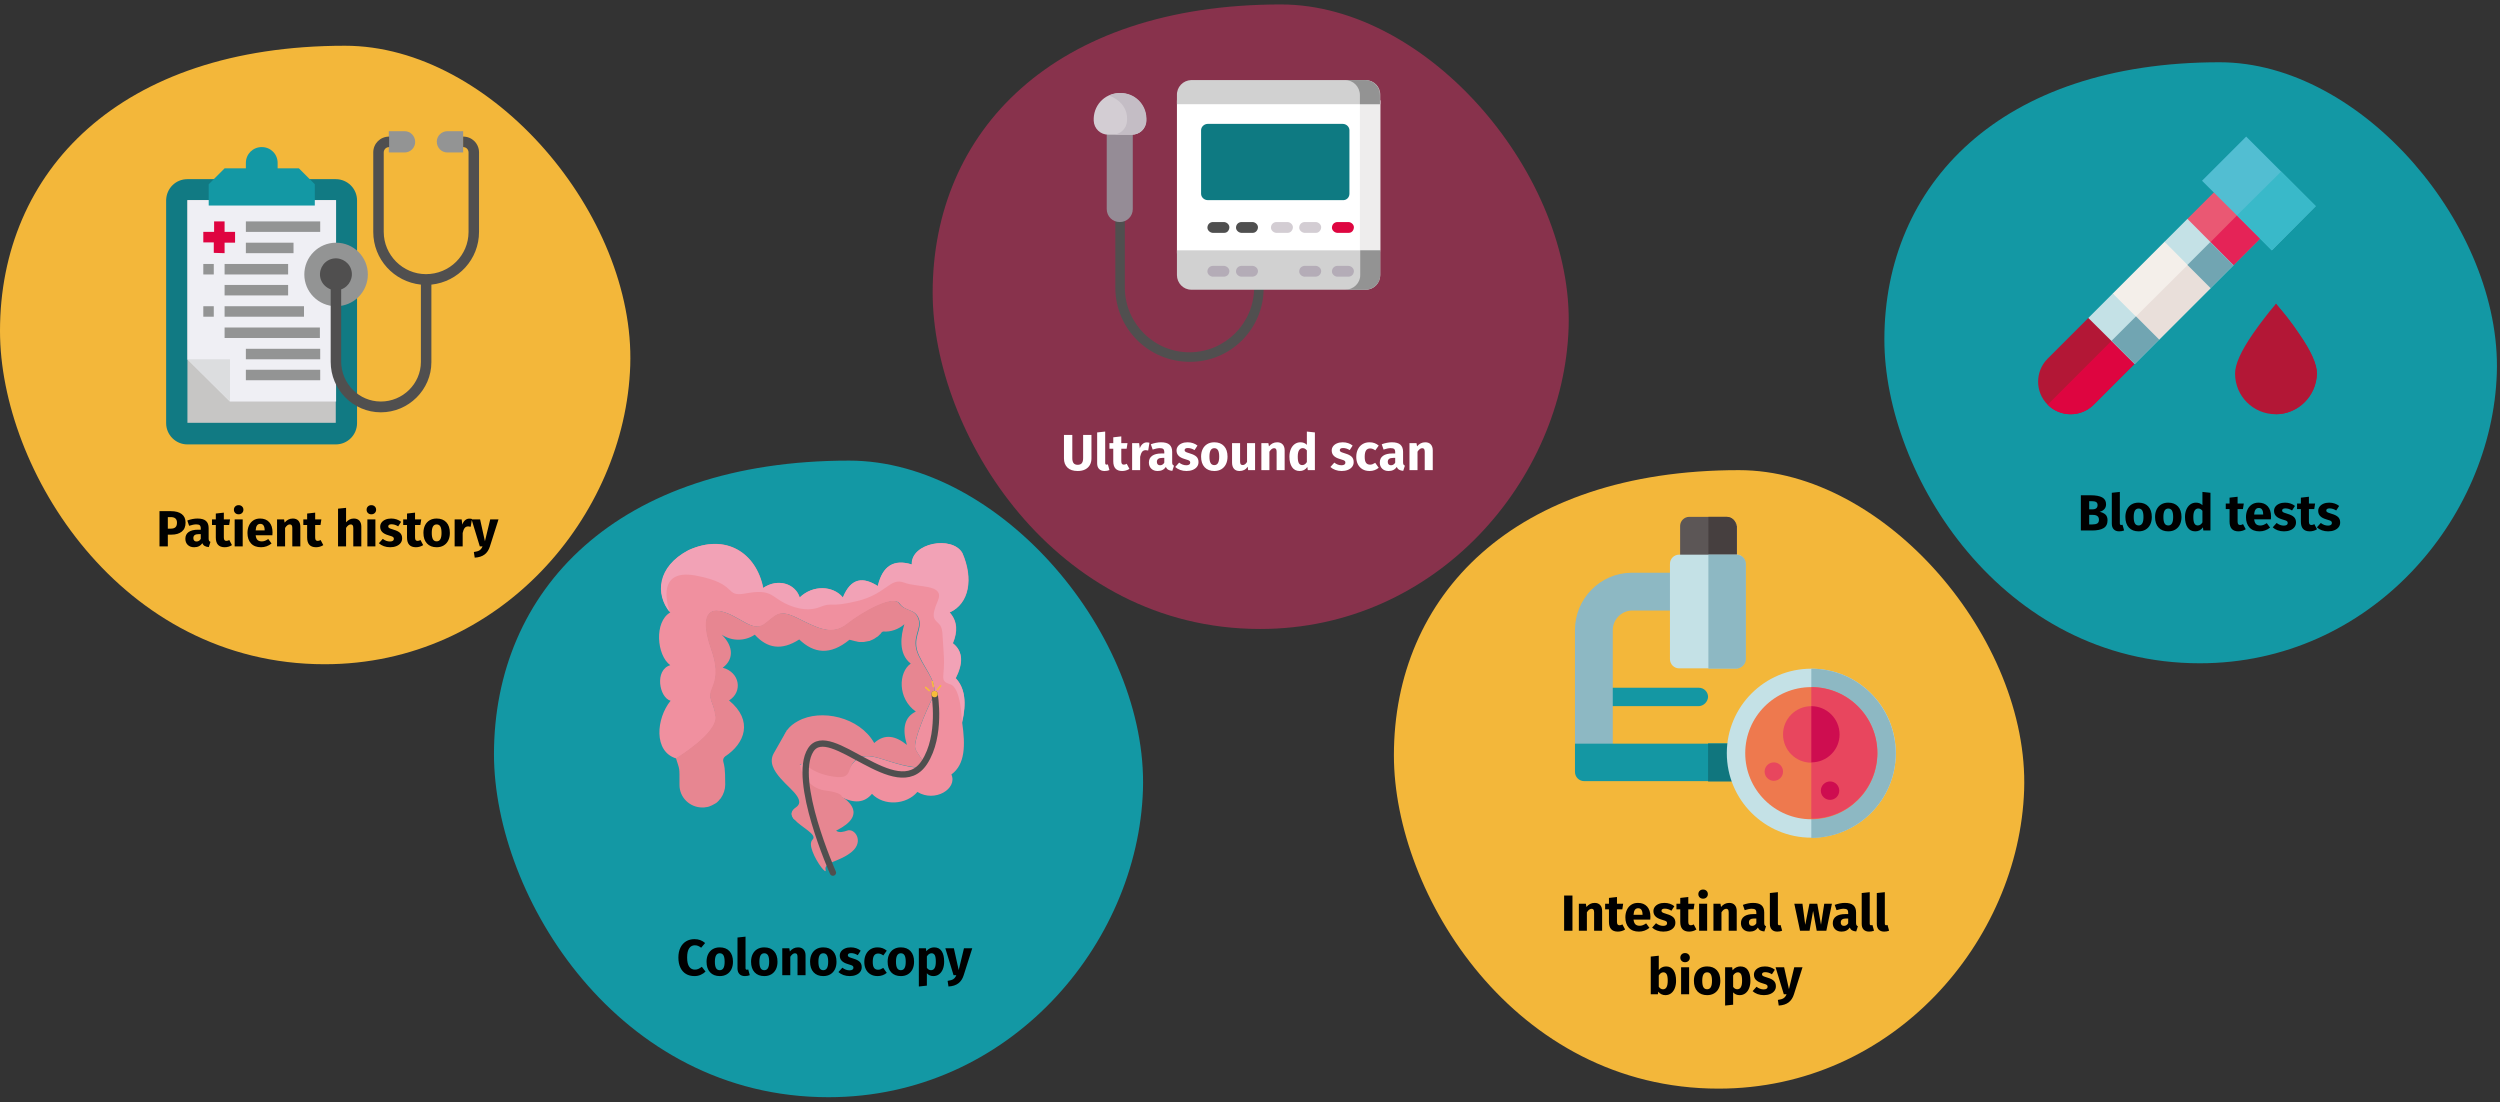 <?xml version="1.0" encoding="UTF-8"?>
<svg width="787px" height="347px" viewBox="0 0 787 347" version="1.1" xmlns="http://www.w3.org/2000/svg" xmlns:xlink="http://www.w3.org/1999/xlink">
    <rect x="0" y="0" width="787" height="347" fill="#333333" stroke="none"/>
    <title>colitis-ulcerosa-diagnostik</title>
    <g id="Page-1" stroke="none" stroke-width="1" fill="none" fill-rule="evenodd">
        <g id="vorlage" transform="translate(-36, -3943)">
            <g id="colitis-ulcerosa-diagnostik" transform="translate(36, 3943)">
                <g id="Group" transform="translate(0, 14.4)" fill-rule="nonzero">
                    <path d="M102.2,194.7 C157.4,194.7 196.8,148 198.4,100.7 C200,53.4 154.9,-5.32907052e-15 108.6,-5.32907052e-15 C37.6,-5.32907052e-15 0,39.6 0,89.8 C0,133.5 37.9,194.7 102.2,194.7 Z" id="Oval-Copy-4" fill="#F3B73A"></path>
                    <g id="Flat" transform="translate(52.3, 26.9)">
                        <path d="M6.7,15.1 L53.4,15.1 C57.1,15.1 60.1,18.1 60.1,21.8 L60.1,91.9 C60.1,95.6 57.1,98.6 53.4,98.6 L6.7,98.6 C3,98.6 0,95.6 0,91.9 L0,21.7 C0.1,18 3,15.1 6.7,15.1 Z" id="Path" fill="#117A83"></path>
                        <polygon id="Path" fill="#C7C6C5" points="6.7 21.7 53.4 21.7 53.4 91.8 6.7 91.8"></polygon>
                        <polygon id="Path" fill="#EFEFF4" points="20.1 85.1 53.5 85.1 53.5 21.7 6.7 21.7 6.7 71.8"></polygon>
                        <polygon id="Path" fill="#DCDDDF" points="20.1 85.1 20.1 71.8 6.7 71.8"></polygon>
                        <path d="M35.1,11.7 L35.1,10 C35.1,7.2 32.9,5 30.1,5 C27.3,5 25.1,7.2 25.1,10 L25.1,11.7 L18.4,11.7 L13.4,16.7 L13.4,23.4 L46.8,23.4 L46.8,16.7 L41.8,11.7 L35.1,11.7 Z" id="Path" fill="#1398A4"></path>
                        <polygon id="Path" fill="#DF0440" points="18.4 38.4 18.4 35.1 21.7 35.1 21.7 31.7 18.4 31.7 18.4 28.4 15.1 28.4 15.1 31.7 11.7 31.7 11.7 35 15 35 15 38.3"></polygon>
                        <g id="Group" transform="translate(11.7, 28.4)" fill="#939494">
                            <polygon id="Path" points="13.4 1.42108547e-14 36.8 1.42108547e-14 36.8 3.3 13.4 3.3"></polygon>
                            <polygon id="Path" points="13.4 6.7 28.4 6.7 28.4 10 13.4 10"></polygon>
                            <polygon id="Path" points="6.7 13.4 26.7 13.4 26.7 16.7 6.7 16.7"></polygon>
                            <polygon id="Path" points="0 13.4 3.3 13.4 3.3 16.7 0 16.7"></polygon>
                            <polygon id="Path" points="6.7 20 26.7 20 26.7 23.3 6.7 23.3"></polygon>
                            <polygon id="Path" points="6.7 26.7 31.7 26.7 31.7 30 6.7 30"></polygon>
                            <polygon id="Path" points="0 26.7 3.3 26.7 3.3 30 0 30"></polygon>
                            <polygon id="Path" points="6.7 33.4 36.7 33.4 36.7 36.7 6.7 36.7"></polygon>
                            <polygon id="Path" points="13.4 40.1 36.8 40.1 36.8 43.4 13.4 43.4"></polygon>
                            <polygon id="Path" points="13.4 46.7 36.8 46.7 36.8 50 13.4 50"></polygon>
                        </g>
                        <path d="M70.1,-7.10542736e-15 L75.1,-7.10542736e-15 C76.9,-7.10542736e-15 78.4,1.5 78.4,3.4 C78.4,5.2 76.9,6.7 75.1,6.7 L70.1,6.7 L70.1,-7.10542736e-15 L70.1,-7.10542736e-15 Z" id="Path" fill="#939494"></path>
                        <path d="M93.5,6.7 L88.5,6.7 C86.7,6.7 85.2,5.2 85.2,3.3 C85.2,1.5 86.7,0 88.5,0 L93.5,0 L93.5,6.7 Z" id="Path" fill="#939494"></path>
                        <circle id="Oval" fill="#939494" cx="53.5" cy="45.1" r="10"></circle>
                        <path d="M93.5,1.7 L93.5,5 C94.4,5 95.2,5.7 95.2,6.7 L95.2,31.7 C95.2,39.1 89.2,45 81.8,45 C74.5,45 68.5,39 68.5,31.7 L68.5,6.7 C68.5,5.8 69.2,5 70.2,5 L70.2,1.7 C67.4,1.7 65.2,3.9 65.2,6.7 L65.2,31.7 C65.2,40.3 71.7,47.4 80.2,48.3 L80.2,72.6 C80.2,79.5 74.5,85.1 67.6,85.1 C60.7,85.1 55.2,79.5 55.1,72.6 L55.1,49.8 C57.7,48.9 59.1,46 58.2,43.4 C57.3,40.8 54.4,39.4 51.8,40.3 C49.2,41.2 47.8,44.1 48.7,46.7 C49.2,48.1 50.3,49.2 51.8,49.8 L51.8,72.6 C51.8,81.4 58.9,88.5 67.6,88.5 C76.3,88.5 83.5,81.4 83.5,72.7 C83.5,72.7 83.5,72.6 83.5,72.6 L83.5,48.3 C92,47.4 98.5,40.3 98.5,31.7 L98.5,6.7 C98.5,3.9 96.3,1.7 93.5,1.7 Z" id="Path" fill="#504F4F"></path>
                    </g>
                </g>
                <g id="Group" transform="translate(293.6, 1.4)" fill-rule="nonzero">
                    <path d="M103.1,196.6 C158.8,196.6 198.6,149.5 200.2,101.8 C201.8,54.1 156.3,-5.77315973e-15 109.6,-5.77315973e-15 C38,-5.77315973e-15 0,40 0,90.7 C0,134.8 38.2,196.6 103.1,196.6 Z" id="Oval-Copy-4-2" fill="#88324C"></path>
                    <g id="sonography-2" transform="translate(50.7, 23.8)">
                        <path d="M30.2,88.7 C17.4,88.7 6.9,78.4 6.8,65.5 L6.8,33.1 C6.8,32.3 7.5,31.6 8.3,31.6 C9.1,31.6 9.8,32.3 9.8,33.1 L9.8,65.5 C9.9,76.7 19.1,85.8 30.3,85.7 C41.4,85.6 50.4,76.6 50.5,65.5 L50.5,55.1 C50.5,54.3 51.2,53.6 52,53.6 C52.8,53.6 53.5,54.3 53.5,55.1 L53.5,65.5 C53.5,78.4 43,88.8 30.2,88.7 L30.2,88.7 Z" id="Path" fill="#504F4F"></path>
                        <polygon id="Path-2" fill="#FFFFFF" points="90.2 53.5 90.2 6.4 59.7 5.5 26.2 6.4 26.2 54.6 59.7 55"></polygon>
                        <polygon id="Path-3" fill="#EEEDED" points="83.8 4.8 83.8 57.8 90.2 53.9 90.2 6.4"></polygon>
                        <path d="M12.4,16.5 L4.1,16.5 L4.1,40.6 C4.1,42.9 5.9,44.7 8.2,44.7 C10.5,44.7 12.3,42.9 12.3,40.6 L12.3,16.5 L12.4,16.5 Z" id="Path-4" fill="#958C96"></path>
                        <path d="M26.2,53.6 L26.2,61.4 C26.2,63.9 28.2,66 30.7,66 L85.7,66 C88.2,66 90.2,63.9 90.2,61.4 L90.2,53.6 L26.2,53.6 Z" id="Path-5" fill="#D1D1D1"></path>
                        <path d="M90.2,7.6 L90.2,4.8 C90.3,2.2 88.3,0.1 85.7,-3.55271368e-15 L30.7,-3.55271368e-15 C28.1,0.1 26.1,2.2 26.2,4.8 L26.2,7.6 L90.2,7.6 Z" id="Path-6" fill="#D1D1D1"></path>
                        <path d="M83.9,53.6 L83.9,61.4 C83.9,64 81.7,66 79.2,66 L85.5,66 C88.1,66 90.2,64 90.2,61.4 L90.2,53.6 L83.9,53.6 Z" id="Path-7" fill="#939393"></path>
                        <path d="M85.4,-3.55271368e-15 L79.1,-3.55271368e-15 C81.7,-3.55271368e-15 83.8,2.1 83.8,4.8 L83.8,7.6 L90.1,7.6 L90.1,4.8 C90.2,2.1 88,-3.55271368e-15 85.4,-3.55271368e-15 Z" id="Path-8" fill="#939393"></path>
                        <path d="M78.4,37.8 L35.9,37.8 C34.8,37.8 33.8,36.9 33.8,35.8 L33.8,15.8 C33.8,14.7 34.8,13.8 35.9,13.8 L78.4,13.8 C79.5,13.8 80.5,14.7 80.5,15.8 L80.5,35.8 C80.5,37 79.5,37.9 78.4,37.8 Z" id="Path-9" fill="#0E7A82"></path>
                        <path d="M41.1,48.1 L37.4,48.1 C36.5,48 35.7,47.2 35.8,46.3 C35.9,45.4 36.5,44.8 37.4,44.7 L41.1,44.7 C42,44.8 42.8,45.6 42.7,46.5 C42.6,47.4 42,48.1 41.1,48.1 Z" id="Path-10" fill="#4F4F4F"></path>
                        <path d="M50.1,48.1 L46.4,48.1 C45.5,48 44.7,47.2 44.8,46.3 C44.9,45.4 45.5,44.8 46.4,44.7 L50.1,44.7 C51,44.8 51.8,45.6 51.7,46.5 C51.6,47.4 50.9,48.1 50.1,48.1 Z" id="Path-11" fill="#4F4F4F"></path>
                        <path d="M61.1,48.1 L57.4,48.1 C56.5,48 55.7,47.2 55.8,46.3 C55.9,45.4 56.5,44.8 57.4,44.7 L61.1,44.7 C62,44.8 62.8,45.6 62.7,46.5 C62.6,47.4 61.9,48.1 61.1,48.1 Z" id="Path-12" fill="#D3CDD3"></path>
                        <path d="M70,48.1 L66.3,48.1 C65.4,48 64.6,47.2 64.7,46.3 C64.8,45.4 65.4,44.8 66.3,44.7 L70,44.7 C70.9,44.8 71.7,45.6 71.6,46.5 C71.5,47.4 70.8,48.1 70,48.1 Z" id="Path-13" fill="#D3CDD3"></path>
                        <path d="M80.3,48.1 L76.6,48.1 C75.7,48 74.9,47.2 75,46.3 C75.1,45.4 75.7,44.8 76.6,44.7 L80.3,44.7 C81.2,44.8 82,45.6 81.9,46.5 C81.8,47.4 81.2,48.1 80.3,48.1 Z" id="Path-14" fill="#DE0540"></path>
                        <path d="M41.1,61.9 L37.4,61.9 C36.5,61.8 35.7,61 35.8,60.1 C35.9,59.2 36.5,58.6 37.4,58.5 L41.1,58.5 C42,58.6 42.8,59.4 42.7,60.3 C42.6,61.2 42,61.8 41.1,61.9 Z" id="Path-15" fill="#B4ACB7"></path>
                        <path d="M50.1,61.9 L46.4,61.9 C45.5,61.8 44.7,61 44.8,60.1 C44.9,59.2 45.5,58.6 46.4,58.5 L50.1,58.5 C51,58.6 51.8,59.4 51.7,60.3 C51.6,61.2 50.9,61.8 50.1,61.9 Z" id="Path-16" fill="#B4ACB7"></path>
                        <path d="M70,61.9 L66.3,61.9 C65.4,61.8 64.6,61 64.7,60.1 C64.8,59.2 65.4,58.6 66.3,58.5 L70,58.5 C70.9,58.6 71.7,59.4 71.6,60.3 C71.5,61.2 70.8,61.8 70,61.9 Z" id="Path-17" fill="#B4ACB7"></path>
                        <path d="M80.3,61.9 L76.6,61.9 C75.7,61.8 74.9,61 75,60.1 C75.1,59.2 75.7,58.6 76.6,58.5 L80.3,58.5 C81.2,58.6 82,59.4 81.9,60.3 C81.8,61.2 81.2,61.8 80.3,61.9 Z" id="Path-18" fill="#B4ACB7"></path>
                        <path d="M12,17.2 L4.6,17.2 C2.1,17.2 0.1,15.3 0,12.8 L0,12 C0.2,7.4 4,3.9 8.6,4.1 C12.9,4.3 16.3,7.7 16.5,12 L16.5,12.8 C16.5,15.3 14.5,17.2 12,17.2 Z" id="Path-19" fill="#D3CDD3"></path>
                        <path d="M7.9,4.1 C6.8,4.2 5.8,4.4 4.8,4.9 C8.1,6 10.5,8.7 10.5,12.1 L10.5,12.8 C10.4,15.3 8.3,17.3 5.7,17.2 L11.8,17.2 C14.3,17.3 16.5,15.4 16.6,12.8 L16.6,12 C16.5,7.6 12.9,4 8.4,4.1 C8.2,4.1 8.1,4.1 7.9,4.1 L7.9,4.1 Z" id="Path-20" fill="#C4BDC5"></path>
                    </g>
                </g>
                <g id="Group" transform="translate(593.2, 19.6)" fill-rule="nonzero">
                    <path d="M99.3,189.2 C153,189.2 191.3,143.8 192.8,97.9 C194.3,52 150.5,0 105.5,0 C36.5,0 0,38.5 0,87.3 C0,129.7 36.8,189.2 99.3,189.2 Z" id="Oval-Copy-4-3" fill="#1398A4"></path>
                    <g id="Path-21" transform="translate(48.4, 23.4)">
                        <polygon id="Path" fill="#EA5873" points="57.1 15.8 47 25.9 51.2 36.3 61.5 40.5 71.7 30.3"></polygon>
                        <polygon id="Path" fill="#E52357" points="51.2 36.3 61.5 40.5 71.7 30.3 64.4 23"></polygon>
                        <polygon id="Path" fill="#F4EFEA" points="23.5 49.4 27.5 59.9 38.1 63.9 54.3 47.7 50.5 37 39.8 33.1"></polygon>
                        <polygon id="Path" fill="#E9DFDA" points="38.1 63.9 54.3 47.7 50.5 37 27.5 59.9"></polygon>
                        <path d="M3,69.9 C-1,73.9 -1,80.4 3,84.4 C7,88.4 13.5,88.4 17.5,84.4 L17.5,84.4 L30.3,71.6 L27,60.4 L15.8,57.1 L3,69.9 Z" id="Path" fill="#B31736"></path>
                        <path d="M3,84.4 C7,88.4 13.5,88.4 17.5,84.4 L30.3,71.6 L27,60.4 L3,84.4 Z" id="Path" fill="#DE0540"></path>
                        <polygon id="Path" fill="#C4E1E6" points="15.8 57.1 23.5 49.4 38.1 63.9 30.4 71.6"></polygon>
                        <polygon id="Path" fill="#C4E1E6" points="39.8 33.1 47 25.9 61.5 40.5 54.3 47.7"></polygon>
                        <polygon id="Path" fill="#52BED2" points="73.6 35.8 51.6 13.9 65.5 0 87.4 21.9"></polygon>
                        <path d="M74.8,87.4 C67.7,87.4 62,81.7 62,74.6 C62,71.7 63.8,67.6 67.6,62.1 C70.2,58.3 72.8,55.2 72.9,55 L74.9,52.6 L76.9,55 C77,55.1 79.6,58.2 82.2,62.1 C86,67.6 87.8,71.7 87.8,74.6 C87.6,81.7 81.8,87.4 74.8,87.4 Z" id="Path" fill="#B31736"></path>
                        <path d="M74.8,87.4 L74.8,52.6 L76.8,55 C76.9,55.1 79.5,58.2 82.1,62.1 C85.9,67.6 87.7,71.7 87.7,74.6 C87.6,81.7 81.8,87.4 74.8,87.4 Z" id="Path" fill="#B31736"></path>
                        <polygon id="Path" fill="#71A5B2" points="23.1 64.3 30.8 56.6 38.1 63.9 30.4 71.6"></polygon>
                        <polygon id="Path" fill="#71A5B2" points="47 40.4 54.2 33.2 61.5 40.5 54.3 47.7"></polygon>
                        <polygon id="Path" fill="#39B9C9" points="62.6 24.8 76.5 11 87.4 21.9 73.5 35.8"></polygon>
                    </g>
                </g>
                <g id="Group" transform="translate(155.5, 145)">
                    <path d="M105.3,200.4 C162.2,200.4 202.7,152.3 204.3,103.7 C205.9,55.1 159.5,0 111.8,0 C38.7,0 -2.84217094e-14,40.8 -2.84217094e-14,92.5 C0.1,137.4 39.1,200.4 105.3,200.4 Z" id="Oval-Copy-4-4" fill="#1398A4" fill-rule="nonzero"></path>
                    <g transform="translate(51.969, 25.984)">
                        <g fill-rule="nonzero" id="Path">
                            <path d="M40.131,59.316 C40.131,59.216 40.131,59.216 40.131,59.316 C39.931,59.616 39.731,60.016 39.431,60.416 C39.631,60.016 39.831,59.716 40.031,59.416 C40.031,59.416 40.131,59.316 40.131,59.316 Z" fill="#F0909F"></path>
                            <path d="M62.431,31.016 C62.731,31.016 62.931,31.016 63.231,31.116 C63.031,31.116 62.731,31.116 62.431,31.016 Z" fill="#F0909F"></path>
                            <path d="M64.431,31.116 C64.031,31.116 63.731,31.116 63.331,31.116 C63.631,31.116 64.031,31.116 64.431,31.116 Z" fill="#F0909F"></path>
                            <path d="M95.431,56.516 C96.431,63.516 96.431,69.616 92.031,72.816 C94.031,77.316 86.831,81.716 81.331,78.316 C77.831,82.416 70.731,82.816 67.031,78.916 C64.631,81.816 61.431,81.916 57.531,80.016 C57.531,80.016 57.531,80.016 57.531,80.016 C57.531,80.016 56.631,81.516 51.131,79.516 C48.131,78.416 44.031,76.116 42.931,70.316 C45.131,69.716 52.231,65.216 54.831,69.616 C59.231,77.216 58.331,71.016 62.231,68.116 C66.131,65.216 71.031,69.016 79.131,70.416 C87.231,71.716 81.131,66.916 80.631,64.516 C80.131,62.116 83.831,53.316 86.031,48.916 C88.231,44.416 84.331,40.716 81.831,35.316 C79.331,29.916 83.031,27.316 81.831,23.916 C80.631,20.516 77.631,21.716 75.731,19.016 C73.831,16.316 64.231,21.716 59.331,25.516 C54.431,29.416 49.531,26.516 43.631,23.616 C37.731,20.716 37.231,22.616 33.331,25.516 C29.431,28.416 25.031,22.416 19.131,21.416 C13.231,20.416 14.731,28.216 16.431,33.116 C18.131,38.016 18.631,41.616 16.931,45.516 C15.231,49.416 17.131,49.416 17.931,54.616 C18.631,59.916 5.531,67.816 5.531,67.816 C-1.869,65.716 -0.869,55.116 3.631,49.616 C0.031,48.616 -1.469,39.916 3.531,38.416 C-0.769,35.316 -1.569,24.716 3.531,21.816 C-1.169,16.116 -0.469,7.416 9.331,2.216 C21.031,-3.184 30.631,3.016 32.831,14.116 C37.531,10.916 43.031,12.816 44.331,17.116 C48.431,13.116 54.831,13.316 57.931,17.116 C60.531,10.716 64.431,10.716 68.931,13.516 C70.331,7.116 74.031,5.016 79.631,6.716 C79.331,-0.084 92.331,-2.484 95.531,3.116 C99.031,11.116 97.731,19.016 91.531,21.816 C94.031,24.616 94.031,27.916 92.531,31.516 C95.831,34.116 95.731,38.016 93.431,42.516 C96.331,45.616 96.831,50.316 95.431,56.516 Z" fill="#F0909F"></path>
                            <path d="M43.031,83.316 L43.031,83.316 C42.931,84.616 42.731,85.816 42.631,87.116 C41.531,85.816 41.231,84.616 43.031,83.316 Z" fill="#E78691"></path>
                            <path d="M40.131,59.316 C40.131,59.316 40.231,59.216 40.231,59.216 C40.231,59.216 40.231,59.216 40.131,59.316 C39.931,59.616 39.731,60.016 39.431,60.416 C39.631,60.016 39.831,59.716 40.031,59.416 C40.031,59.416 40.131,59.316 40.131,59.316 Z" fill="#E78691"></path>
                            <path d="M40.431,58.916 C40.331,59.016 40.331,59.116 40.231,59.116 C40.231,59.116 40.231,59.116 40.231,59.116 C40.331,59.016 40.331,59.016 40.431,58.916 Z" fill="#E78691"></path>
                            <path d="M93.331,42.516 C95.631,37.916 95.831,34.116 92.431,31.516 C93.931,27.916 93.931,24.616 91.431,21.816 C97.631,19.016 98.931,11.116 95.431,3.116 C92.231,-2.484 79.231,-0.084 79.531,6.716 C73.931,4.916 70.331,7.116 68.831,13.516 C64.331,10.616 60.431,10.716 57.831,17.116 C54.731,13.316 48.331,13.116 44.231,17.116 C42.831,12.816 37.431,10.916 32.731,14.116 C30.531,3.016 20.931,-3.084 9.231,2.216 C-0.669,7.416 -1.269,16.116 3.431,21.816 C3.431,21.816 -2.069,7.616 11.631,10.216 C25.331,12.816 20.231,17.116 27.331,15.816 C34.431,14.516 35.231,16.316 38.331,18.216 C41.431,20.116 46.431,21.816 50.631,20.116 C54.831,18.416 53.331,20.416 62.431,18.216 C71.531,16.016 72.731,10.716 77.131,12.416 C81.531,14.116 90.131,12.716 87.731,18.216 C85.331,23.716 86.831,24.016 88.131,25.416 C89.431,26.816 89.131,28.016 89.631,35.116 C90.131,42.216 88.031,43.316 91.631,44.416 C95.231,45.516 95.331,56.416 95.331,56.416 C96.831,50.316 96.331,45.616 93.331,42.516 L93.331,42.516 Z" fill="#F2A2B6"></path>
                        </g>
                        <path d="M86.031,48.816 C83.831,53.316 80.131,62.016 80.631,64.416 C81.131,66.816 87.231,71.716 79.131,70.316 C71.031,69.016 66.131,65.216 62.231,68.016 C58.331,70.916 61.931,75.016 53.331,73.216 C47.031,71.816 46.531,69.116 44.331,69.616 C45.331,75.416 49.831,77.616 52.031,77.816 C57.831,78.516 57.531,79.816 57.531,79.816 C57.531,79.816 57.531,79.816 57.531,79.816 C58.131,80.216 65.531,84.616 57.531,89.516 C57.031,89.816 56.431,90.116 55.731,90.516 C56.231,90.916 56.931,91.016 57.531,90.916 C58.131,90.816 58.631,90.716 59.131,90.516 C61.531,89.516 64.631,93.816 60.731,97.116 C56.831,100.416 51.831,100.316 52.431,102.816 C52.831,104.616 49.631,100.616 48.331,97.116 C47.731,95.516 47.531,94.116 48.331,93.316 C49.931,91.716 44.731,89.416 42.631,87.016 C41.531,85.816 41.231,84.516 43.031,83.216 L43.031,83.216 C44.531,82.216 44.331,81.016 43.431,79.616 C42.331,77.916 40.031,76.116 38.231,74.016 C36.131,71.616 34.531,68.916 36.131,66.116 C37.631,63.516 38.631,61.716 39.431,60.316 C39.731,59.816 39.931,59.416 40.131,59.116 C40.131,59.116 40.131,59.116 40.131,59.016 C40.231,58.916 40.231,58.816 40.331,58.816 C41.231,57.616 42.431,56.716 43.731,56.016 L43.731,56.016 C50.931,52.016 63.131,54.716 67.731,62.916 C71.031,59.916 74.431,60.616 78.031,63.516 C76.431,58.216 77.331,54.716 80.831,53.016 C75.031,48.916 75.331,40.616 79.231,37.916 C75.231,34.816 76.131,29.016 77.231,25.516 C75.431,27.116 72.931,28.016 70.531,27.816 L70.131,28.016 C70.031,28.116 69.931,28.316 69.831,28.416 C69.731,28.516 69.631,28.716 69.431,28.816 C69.331,28.916 69.231,29.016 69.031,29.216 C68.931,29.316 68.831,29.416 68.631,29.516 C68.531,29.616 68.531,29.616 68.431,29.616 C68.131,29.916 67.731,30.116 67.331,30.316 C67.031,30.416 66.731,30.616 66.431,30.716 C66.331,30.816 66.131,30.816 66.031,30.816 C65.531,30.916 64.931,31.016 64.431,31.116 C64.031,31.116 63.731,31.116 63.331,31.116 L63.331,31.116 C63.031,31.116 62.831,31.116 62.531,31.016 C62.431,31.016 62.231,31.016 62.131,30.916 C61.831,30.916 61.531,30.816 61.231,30.716 C61.131,30.716 61.031,30.716 60.831,30.616 C60.731,30.616 60.531,30.516 60.431,30.516 C60.231,30.516 60.131,30.416 59.931,30.416 C53.831,35.416 48.731,34.716 44.131,30.316 C38.531,33.916 34.031,33.116 30.131,28.816 C27.031,30.916 22.931,30.916 19.731,28.816 C23.731,32.716 23.331,36.816 20.031,39.216 C25.431,40.616 26.431,46.816 22.031,49.516 C29.831,55.916 26.931,63.116 20.831,67.116 C20.331,67.516 20.031,68.116 20.231,68.816 C20.531,70.116 20.831,70.516 20.831,76.016 C20.831,77.516 20.331,79.016 19.431,80.316 C19.231,80.516 19.031,80.716 18.831,81.016 C18.831,81.016 18.731,81.116 18.731,81.116 C18.531,81.316 18.431,81.416 18.231,81.616 C18.131,81.716 18.031,81.716 17.931,81.816 C17.831,81.916 17.631,82.016 17.431,82.116 C16.931,82.416 16.331,82.716 15.731,82.916 C15.431,83.016 15.031,83.116 14.731,83.116 C14.331,83.216 14.031,83.216 13.631,83.216 C9.731,83.216 6.431,80.116 6.431,76.116 C6.431,70.016 6.531,71.716 5.331,67.716 C5.331,67.716 18.431,59.816 17.731,54.516 C17.031,49.216 15.031,49.316 16.731,45.416 C18.431,41.516 17.931,37.816 16.231,33.016 C14.531,28.216 13.031,20.416 18.931,21.316 C24.831,22.316 29.231,28.316 33.131,25.416 C37.031,22.516 37.531,20.616 43.431,23.516 C49.331,26.416 54.231,29.316 59.131,25.416 C64.031,21.516 73.631,16.216 75.531,18.916 C77.431,21.616 80.431,20.416 81.631,23.816 C82.831,27.216 79.131,29.816 81.631,35.216 C84.131,40.616 88.231,44.316 86.031,48.816 Z" id="Path" fill="#E78691" fill-rule="nonzero"></path>
                        <g transform="translate(46.149, 43.616)">
                            <path d="M8.582,60.1 C8.582,60.1 -4.418,30.9 1.582,21.5 C7.482,12.2 28.682,38.7 37.382,25.4 C42.882,17 40.582,3.9 40.582,3.9" id="Path" stroke="#504F4F" stroke-width="1.991" stroke-linecap="round" stroke-linejoin="round"></path>
                            <circle id="Oval" fill="#F7BB3B" fill-rule="nonzero" cx="40.582" cy="3.9" r="1"></circle>
                            <line x1="41.482" y1="2.5" x2="42.482" y2="1.3" id="Path" stroke="#F7BB3B" stroke-width="0.498" stroke-linecap="round" stroke-linejoin="round"></line>
                            <line x1="37.782" y1="1.8" x2="38.882" y2="2.8" id="Path" stroke="#F7BB3B" stroke-width="0.498" stroke-linecap="round" stroke-linejoin="round"></line>
                            <line x1="39.882" y1="2.84217094e-14" x2="40.182" y2="1.5" id="Path" stroke="#F7BB3B" stroke-width="0.498" stroke-linecap="round" stroke-linejoin="round"></line>
                        </g>
                    </g>
                </g>
                <g id="Group" transform="translate(438.8, 148)" fill-rule="nonzero">
                    <path d="M102.2,194.7 C157.4,194.7 196.8,148 198.4,100.7 C200,53.4 154.9,0 108.6,0 C37.6,0 -5.68434189e-14,39.6 -5.68434189e-14,89.8 C-5.68434189e-14,133.5 37.9,194.7 102.2,194.7 Z" id="Oval-Copy-4-5" fill="#F3B73A"></path>
                    <g id="biopsy" transform="translate(57, 14.7)">
                        <path d="M39,59.6 L9,59.6 C7.4,59.6 6.1,58.3 6.1,56.7 C6.1,56.7 6.1,56.7 6.1,56.7 C6.2,55.1 7.4,53.8 9,53.8 L39,53.8 C40.6,53.8 41.9,55.1 41.9,56.7 C41.9,56.7 41.9,56.7 41.9,56.7 C41.8,58.2 40.6,59.5 39,59.6 Z" id="Path-22" fill="#1497A3"></path>
                        <path d="M11.9,77.3 L11.9,35.7 C11.9,32.4 14.5,29.7 17.7,29.5 L35.9,29.5 L35.9,17.6 L17.7,17.6 C7.9,17.7 1.13686838e-13,25.8 1.13686838e-13,35.6 L1.13686838e-13,71.3 L5.8,77.1 L11.9,77.1 L11.9,77.3 Z" id="Path-23" fill="#8DB8C3"></path>
                        <path d="M41.9,71.4 L1.70530257e-13,71.4 L1.70530257e-13,80.3 C1.70530257e-13,81.9 1.3,83.2 2.9,83.2 C2.9,83.2 2.9,83.2 2.9,83.2 L53.7,83.2 L53.7,71.3 L41.9,71.3 L41.9,71.4 Z" id="Path-24" fill="#1497A3"></path>
                        <polygon id="Path-25" fill="#10767E" points="41.9 71.4 53.8 71.4 53.8 83.3 41.9 83.3"></polygon>
                        <path d="M47.7,0 L36,0 C34.4,0 33.1,1.3 33.1,2.9 C33.1,2.9 33.1,2.9 33.1,2.9 L33.1,14.8 L51,14.8 L51,2.9 C50.7,1.3 49.4,0.1 47.7,0 Z" id="Path-26" fill="#5C5656"></path>
                        <path d="M50.7,2.9 C50.7,1.3 49.4,0 47.8,0 C47.8,0 47.8,0 47.8,0 L42,0 L42,14.8 L50.9,14.8 L50.9,2.9 L50.7,2.9 Z" id="Path-27" fill="#463F3F"></path>
                        <g id="Group" transform="translate(47.8, 47.8)">
                            <circle id="Oval" fill="#C4E1E6" cx="26.6" cy="26.6" r="26.6"></circle>
                            <path d="M53.2,26.6 C53.1,11.9 41.3,0 26.6,0 L26.6,53.3 C41.3,53.2 53.2,41.3 53.2,26.6 Z" id="Path-28" fill="#8DB8C3"></path>
                            <circle id="Oval-2" fill="#EE794E" cx="26.6" cy="26.6" r="20.8"></circle>
                            <path d="M47.4,26.6 C47.4,15.1 38.1,5.8 26.6,5.8 L26.6,47.2 C38,47.3 47.3,38.1 47.4,26.6 C47.4,26.6 47.4,26.6 47.4,26.6 Z" id="Path-29" fill="#E8465E"></path>
                            <circle id="Oval-3" fill="#E8465E" cx="14.8" cy="32.4" r="2.9"></circle>
                            <circle id="Oval-4" fill="#CE0D50" cx="32.5" cy="38.4" r="2.9"></circle>
                            <circle id="Oval-5" fill="#E8465E" cx="26.6" cy="20.7" r="8.9"></circle>
                            <path d="M35.5,20.7 C35.5,15.8 31.5,11.8 26.6,11.8 L26.6,29.5 C31.5,29.5 35.5,25.6 35.5,20.7 Z" id="Path-30" fill="#CE0D50"></path>
                        </g>
                        <path d="M50.7,11.9 L32.8,11.9 C31.2,11.9 29.9,13.2 29.9,14.8 C29.9,14.8 29.9,14.8 29.9,14.8 L29.9,44.8 C29.9,46.4 31.2,47.7 32.8,47.7 C32.8,47.7 32.8,47.7 32.8,47.7 L50.7,47.7 C52.3,47.7 53.6,46.4 53.6,44.8 C53.6,44.8 53.6,44.8 53.6,44.8 L53.6,14.8 C53.7,13.2 52.4,11.9 50.9,11.9 C50.8,11.9 50.7,11.9 50.7,11.9 Z" id="Path-31" fill="#C4E1E6"></path>
                        <path d="M53.8,44.8 L53.8,14.8 C53.8,13.2 52.5,11.9 50.9,11.9 C50.9,11.9 50.9,11.9 50.9,11.9 L42,11.9 L42,47.8 L50.9,47.8 C52.4,47.7 53.8,46.4 53.8,44.8 C53.8,44.8 53.8,44.8 53.8,44.8 Z" id="Path-32" fill="#8DB8C3"></path>
                    </g>
                </g>
                <rect id="Rectangle" x="0" y="0" width="786" height="347"></rect>
                <path d="M52.832,172 L52.832,168.304 L54.032,168.304 C55.365,168.304 56.429,167.987 57.224,167.352 C58.019,166.717 58.416,165.776 58.416,164.528 C58.416,163.333 58.011,162.432 57.2,161.824 C56.389,161.216 55.253,160.912 53.792,160.912 L53.792,160.912 L50.208,160.912 L50.208,172 L52.832,172 Z M53.808,166.416 L52.832,166.416 L52.832,162.784 L53.76,162.784 C55.061,162.784 55.712,163.365 55.712,164.528 C55.712,165.2 55.549,165.683 55.224,165.976 C54.899,166.269 54.427,166.416 53.808,166.416 L53.808,166.416 Z M61.12,172.272 C62.272,172.272 63.125,171.845 63.68,170.992 C63.861,171.397 64.117,171.693 64.448,171.88 C64.779,172.067 65.205,172.181 65.728,172.224 L65.728,172.224 L66.256,170.576 C66.053,170.501 65.907,170.389 65.816,170.24 C65.725,170.091 65.68,169.856 65.68,169.536 L65.68,169.536 L65.68,166.24 C65.68,165.237 65.397,164.485 64.832,163.984 C64.267,163.483 63.376,163.232 62.16,163.232 C61.68,163.232 61.16,163.285 60.6,163.392 C60.04,163.499 59.493,163.653 58.96,163.856 L58.96,163.856 L59.536,165.52 C59.952,165.381 60.357,165.272 60.752,165.192 C61.147,165.112 61.483,165.072 61.76,165.072 C62.293,165.072 62.667,165.165 62.88,165.352 C63.093,165.539 63.2,165.883 63.2,166.384 L63.2,166.384 L63.2,166.752 L62.336,166.752 C61.045,166.752 60.059,166.997 59.376,167.488 C58.693,167.979 58.352,168.688 58.352,169.616 C58.352,170.405 58.603,171.045 59.104,171.536 C59.605,172.027 60.277,172.272 61.12,172.272 Z M61.856,170.464 C61.547,170.464 61.304,170.371 61.128,170.184 C60.952,169.997 60.864,169.733 60.864,169.392 C60.864,168.965 61.005,168.651 61.288,168.448 C61.571,168.245 62,168.144 62.576,168.144 L62.576,168.144 L63.2,168.144 L63.2,169.648 C62.88,170.192 62.432,170.464 61.856,170.464 Z M70.72,172.272 C71.125,172.272 71.533,172.213 71.944,172.096 C72.355,171.979 72.715,171.813 73.024,171.6 L73.024,171.6 L72.176,170 C71.856,170.181 71.552,170.272 71.264,170.272 C70.987,170.272 70.784,170.187 70.656,170.016 C70.528,169.845 70.464,169.563 70.464,169.168 L70.464,169.168 L70.464,165.264 L72.144,165.264 L72.416,163.504 L70.464,163.504 L70.464,161.376 L67.936,161.664 L67.936,163.504 L66.736,163.504 L66.736,165.264 L67.936,165.264 L67.936,169.2 C67.936,171.237 68.864,172.261 70.72,172.272 Z M75.12,161.904 C75.557,161.904 75.917,161.768 76.2,161.496 C76.483,161.224 76.624,160.88 76.624,160.464 C76.624,160.048 76.483,159.704 76.2,159.432 C75.917,159.16 75.557,159.024 75.12,159.024 C74.683,159.024 74.325,159.16 74.048,159.432 C73.771,159.704 73.632,160.048 73.632,160.464 C73.632,160.88 73.771,161.224 74.048,161.496 C74.325,161.768 74.683,161.904 75.12,161.904 Z M76.4,172 L76.4,163.504 L73.872,163.504 L73.872,172 L76.4,172 Z M82.176,172.272 C83.392,172.272 84.496,171.877 85.488,171.088 L85.488,171.088 L84.448,169.68 C84.075,169.936 83.728,170.125 83.408,170.248 C83.088,170.371 82.757,170.432 82.416,170.432 C81.851,170.432 81.408,170.288 81.088,170 C80.768,169.712 80.565,169.211 80.48,168.496 L80.48,168.496 L85.744,168.496 C85.776,168.24 85.792,167.936 85.792,167.584 C85.792,166.219 85.445,165.152 84.752,164.384 C84.059,163.616 83.099,163.232 81.872,163.232 C81.04,163.232 80.325,163.432 79.728,163.832 C79.131,164.232 78.677,164.776 78.368,165.464 C78.059,166.152 77.904,166.928 77.904,167.792 C77.904,169.157 78.272,170.245 79.008,171.056 C79.744,171.867 80.8,172.272 82.176,172.272 Z M83.312,166.976 L80.48,166.976 C80.533,166.24 80.68,165.712 80.92,165.392 C81.16,165.072 81.499,164.912 81.936,164.912 C82.832,164.912 83.291,165.563 83.312,166.864 L83.312,166.864 L83.312,166.976 Z M89.744,172 L89.744,166.192 C90.213,165.456 90.704,165.088 91.216,165.088 C91.483,165.088 91.683,165.171 91.816,165.336 C91.949,165.501 92.016,165.797 92.016,166.224 L92.016,166.224 L92.016,172 L94.544,172 L94.544,165.792 C94.544,164.981 94.336,164.352 93.92,163.904 C93.504,163.456 92.928,163.232 92.192,163.232 C91.669,163.232 91.197,163.339 90.776,163.552 C90.355,163.765 89.963,164.085 89.6,164.512 L89.6,164.512 L89.424,163.504 L87.216,163.504 L87.216,172 L89.744,172 Z M99.472,172.272 C99.877,172.272 100.285,172.213 100.696,172.096 C101.107,171.979 101.467,171.813 101.776,171.6 L101.776,171.6 L100.928,170 C100.608,170.181 100.304,170.272 100.016,170.272 C99.739,170.272 99.536,170.187 99.408,170.016 C99.28,169.845 99.216,169.563 99.216,169.168 L99.216,169.168 L99.216,165.264 L100.896,165.264 L101.168,163.504 L99.216,163.504 L99.216,161.376 L96.688,161.664 L96.688,163.504 L95.488,163.504 L95.488,165.264 L96.688,165.264 L96.688,169.2 C96.688,171.237 97.616,172.261 99.472,172.272 Z M108.944,172 L108.944,166.176 C109.413,165.451 109.904,165.088 110.416,165.088 C110.672,165.088 110.869,165.171 111.008,165.336 C111.147,165.501 111.216,165.797 111.216,166.224 L111.216,166.224 L111.216,172 L113.744,172 L113.744,165.792 C113.744,164.981 113.536,164.352 113.12,163.904 C112.704,163.456 112.128,163.232 111.392,163.232 C110.901,163.232 110.459,163.331 110.064,163.528 C109.669,163.725 109.296,164.021 108.944,164.416 L108.944,164.416 L108.944,159.872 L106.416,160.128 L106.416,172 L108.944,172 Z M116.896,161.904 C117.333,161.904 117.693,161.768 117.976,161.496 C118.259,161.224 118.4,160.88 118.4,160.464 C118.4,160.048 118.259,159.704 117.976,159.432 C117.693,159.16 117.333,159.024 116.896,159.024 C116.459,159.024 116.101,159.16 115.824,159.432 C115.547,159.704 115.408,160.048 115.408,160.464 C115.408,160.88 115.547,161.224 115.824,161.496 C116.101,161.768 116.459,161.904 116.896,161.904 Z M118.176,172 L118.176,163.504 L115.648,163.504 L115.648,172 L118.176,172 Z M122.816,172.272 C123.52,172.272 124.16,172.16 124.736,171.936 C125.312,171.712 125.765,171.389 126.096,170.968 C126.427,170.547 126.592,170.048 126.592,169.472 C126.592,168.747 126.376,168.179 125.944,167.768 C125.512,167.357 124.853,167.024 123.968,166.768 C123.456,166.619 123.077,166.491 122.832,166.384 C122.587,166.277 122.424,166.173 122.344,166.072 C122.264,165.971 122.224,165.84 122.224,165.68 C122.224,165.477 122.312,165.32 122.488,165.208 C122.664,165.096 122.917,165.04 123.248,165.04 C123.952,165.04 124.651,165.259 125.344,165.696 L125.344,165.696 L126.272,164.272 C125.867,163.941 125.397,163.685 124.864,163.504 C124.331,163.323 123.76,163.232 123.152,163.232 C122.459,163.232 121.848,163.347 121.32,163.576 C120.792,163.805 120.387,164.115 120.104,164.504 C119.821,164.893 119.68,165.333 119.68,165.824 C119.68,166.475 119.888,167.019 120.304,167.456 C120.72,167.893 121.349,168.235 122.192,168.48 C122.725,168.629 123.115,168.755 123.36,168.856 C123.605,168.957 123.771,169.067 123.856,169.184 C123.941,169.301 123.984,169.461 123.984,169.664 C123.984,169.92 123.875,170.117 123.656,170.256 C123.437,170.395 123.136,170.464 122.752,170.464 C121.963,170.464 121.211,170.187 120.496,169.632 L120.496,169.632 L119.264,171.008 C119.691,171.403 120.211,171.712 120.824,171.936 C121.437,172.16 122.101,172.272 122.816,172.272 Z M130.912,172.272 C131.317,172.272 131.725,172.213 132.136,172.096 C132.547,171.979 132.907,171.813 133.216,171.6 L133.216,171.6 L132.368,170 C132.048,170.181 131.744,170.272 131.456,170.272 C131.179,170.272 130.976,170.187 130.848,170.016 C130.72,169.845 130.656,169.563 130.656,169.168 L130.656,169.168 L130.656,165.264 L132.336,165.264 L132.608,163.504 L130.656,163.504 L130.656,161.376 L128.128,161.664 L128.128,163.504 L126.928,163.504 L126.928,165.264 L128.128,165.264 L128.128,169.2 C128.128,171.237 129.056,172.261 130.912,172.272 Z M137.456,172.272 C138.309,172.272 139.048,172.085 139.672,171.712 C140.296,171.339 140.776,170.813 141.112,170.136 C141.448,169.459 141.616,168.667 141.616,167.76 C141.616,166.331 141.248,165.219 140.512,164.424 C139.776,163.629 138.757,163.232 137.456,163.232 C136.603,163.232 135.864,163.419 135.24,163.792 C134.616,164.165 134.136,164.691 133.8,165.368 C133.464,166.045 133.296,166.837 133.296,167.744 C133.296,169.173 133.667,170.285 134.408,171.08 C135.149,171.875 136.165,172.272 137.456,172.272 Z M137.456,170.416 C136.933,170.416 136.547,170.203 136.296,169.776 C136.045,169.349 135.92,168.672 135.92,167.744 C135.92,166.837 136.048,166.168 136.304,165.736 C136.56,165.304 136.944,165.088 137.456,165.088 C137.979,165.088 138.365,165.301 138.616,165.728 C138.867,166.155 138.992,166.832 138.992,167.76 C138.992,168.667 138.864,169.336 138.608,169.768 C138.352,170.2 137.968,170.416 137.456,170.416 Z M145.648,172 L145.648,167.792 C145.797,167.099 146.003,166.579 146.264,166.232 C146.525,165.885 146.907,165.712 147.408,165.712 C147.6,165.712 147.856,165.749 148.176,165.824 L148.176,165.824 L148.576,163.376 C148.32,163.301 148.037,163.264 147.728,163.264 C147.237,163.264 146.797,163.432 146.408,163.768 C146.019,164.104 145.728,164.565 145.536,165.152 L145.536,165.152 L145.328,163.504 L143.12,163.504 L143.12,172 L145.648,172 Z M149.44,175.552 C150.741,175.477 151.779,175.144 152.552,174.552 C153.325,173.96 153.883,173.115 154.224,172.016 L154.224,172.016 L156.928,163.504 L154.32,163.504 L152.656,170.384 L151.136,163.504 L148.448,163.504 L151.04,172 L151.904,172 C151.669,172.565 151.357,172.976 150.968,173.232 C150.579,173.488 149.979,173.669 149.168,173.776 L149.168,173.776 L149.44,175.552 Z" id="Patienthistory" fill="#000000" fill-rule="nonzero"></path>
                <path d="M218.628,307.272 C219.343,307.272 219.996,307.139 220.588,306.872 C221.18,306.605 221.684,306.264 222.1,305.848 L222.1,305.848 L220.932,304.344 C220.548,304.632 220.191,304.853 219.86,305.008 C219.529,305.163 219.161,305.24 218.756,305.24 C217.988,305.24 217.388,304.928 216.956,304.304 C216.524,303.68 216.308,302.723 216.308,301.432 C216.308,300.12 216.524,299.149 216.956,298.52 C217.388,297.891 217.977,297.576 218.724,297.576 C219.087,297.576 219.428,297.64 219.748,297.768 C220.068,297.896 220.393,298.088 220.724,298.344 L220.724,298.344 L221.972,296.856 C221.492,296.451 220.983,296.147 220.444,295.944 C219.905,295.741 219.289,295.64 218.596,295.64 C217.625,295.64 216.759,295.867 215.996,296.32 C215.233,296.773 214.636,297.437 214.204,298.312 C213.772,299.187 213.556,300.227 213.556,301.432 C213.556,302.669 213.767,303.728 214.188,304.608 C214.609,305.488 215.199,306.152 215.956,306.6 C216.713,307.048 217.604,307.272 218.628,307.272 Z M226.58,307.272 C227.433,307.272 228.172,307.085 228.796,306.712 C229.42,306.339 229.9,305.813 230.236,305.136 C230.572,304.459 230.74,303.667 230.74,302.76 C230.74,301.331 230.372,300.219 229.636,299.424 C228.9,298.629 227.881,298.232 226.58,298.232 C225.727,298.232 224.988,298.419 224.364,298.792 C223.74,299.165 223.26,299.691 222.924,300.368 C222.588,301.045 222.42,301.837 222.42,302.744 C222.42,304.173 222.791,305.285 223.532,306.08 C224.273,306.875 225.289,307.272 226.58,307.272 Z M226.58,305.416 C226.057,305.416 225.671,305.203 225.42,304.776 C225.169,304.349 225.044,303.672 225.044,302.744 C225.044,301.837 225.172,301.168 225.428,300.736 C225.684,300.304 226.068,300.088 226.58,300.088 C227.103,300.088 227.489,300.301 227.74,300.728 C227.991,301.155 228.116,301.832 228.116,302.76 C228.116,303.667 227.988,304.336 227.732,304.768 C227.476,305.2 227.092,305.416 226.58,305.416 Z M234.5,307.272 C235.065,307.272 235.577,307.176 236.036,306.984 L236.036,306.984 L235.54,305.192 C235.412,305.245 235.273,305.272 235.124,305.272 C234.836,305.272 234.692,305.096 234.692,304.744 L234.692,304.744 L234.692,294.856 L232.164,295.128 L232.164,304.84 C232.164,305.619 232.369,306.219 232.78,306.64 C233.191,307.061 233.764,307.272 234.5,307.272 Z M240.596,307.272 C241.449,307.272 242.188,307.085 242.812,306.712 C243.436,306.339 243.916,305.813 244.252,305.136 C244.588,304.459 244.756,303.667 244.756,302.76 C244.756,301.331 244.388,300.219 243.652,299.424 C242.916,298.629 241.897,298.232 240.596,298.232 C239.743,298.232 239.004,298.419 238.38,298.792 C237.756,299.165 237.276,299.691 236.94,300.368 C236.604,301.045 236.436,301.837 236.436,302.744 C236.436,304.173 236.807,305.285 237.548,306.08 C238.289,306.875 239.305,307.272 240.596,307.272 Z M240.596,305.416 C240.073,305.416 239.687,305.203 239.436,304.776 C239.185,304.349 239.06,303.672 239.06,302.744 C239.06,301.837 239.188,301.168 239.444,300.736 C239.7,300.304 240.084,300.088 240.596,300.088 C241.119,300.088 241.505,300.301 241.756,300.728 C242.007,301.155 242.132,301.832 242.132,302.76 C242.132,303.667 242.004,304.336 241.748,304.768 C241.492,305.2 241.108,305.416 240.596,305.416 Z M248.788,307 L248.788,301.192 C249.257,300.456 249.748,300.088 250.26,300.088 C250.527,300.088 250.727,300.171 250.86,300.336 C250.993,300.501 251.06,300.797 251.06,301.224 L251.06,301.224 L251.06,307 L253.588,307 L253.588,300.792 C253.588,299.981 253.38,299.352 252.964,298.904 C252.548,298.456 251.972,298.232 251.236,298.232 C250.713,298.232 250.241,298.339 249.82,298.552 C249.399,298.765 249.007,299.085 248.644,299.512 L248.644,299.512 L248.468,298.504 L246.26,298.504 L246.26,307 L248.788,307 Z M259.172,307.272 C260.025,307.272 260.764,307.085 261.388,306.712 C262.012,306.339 262.492,305.813 262.828,305.136 C263.164,304.459 263.332,303.667 263.332,302.76 C263.332,301.331 262.964,300.219 262.228,299.424 C261.492,298.629 260.473,298.232 259.172,298.232 C258.319,298.232 257.58,298.419 256.956,298.792 C256.332,299.165 255.852,299.691 255.516,300.368 C255.18,301.045 255.012,301.837 255.012,302.744 C255.012,304.173 255.383,305.285 256.124,306.08 C256.865,306.875 257.881,307.272 259.172,307.272 Z M259.172,305.416 C258.649,305.416 258.263,305.203 258.012,304.776 C257.761,304.349 257.636,303.672 257.636,302.744 C257.636,301.837 257.764,301.168 258.02,300.736 C258.276,300.304 258.66,300.088 259.172,300.088 C259.695,300.088 260.081,300.301 260.332,300.728 C260.583,301.155 260.708,301.832 260.708,302.76 C260.708,303.667 260.58,304.336 260.324,304.768 C260.068,305.2 259.684,305.416 259.172,305.416 Z M267.492,307.272 C268.196,307.272 268.836,307.16 269.412,306.936 C269.988,306.712 270.441,306.389 270.772,305.968 C271.103,305.547 271.268,305.048 271.268,304.472 C271.268,303.747 271.052,303.179 270.62,302.768 C270.188,302.357 269.529,302.024 268.644,301.768 C268.132,301.619 267.753,301.491 267.508,301.384 C267.263,301.277 267.1,301.173 267.02,301.072 C266.94,300.971 266.9,300.84 266.9,300.68 C266.9,300.477 266.988,300.32 267.164,300.208 C267.34,300.096 267.593,300.04 267.924,300.04 C268.628,300.04 269.327,300.259 270.02,300.696 L270.02,300.696 L270.948,299.272 C270.543,298.941 270.073,298.685 269.54,298.504 C269.007,298.323 268.436,298.232 267.828,298.232 C267.135,298.232 266.524,298.347 265.996,298.576 C265.468,298.805 265.063,299.115 264.78,299.504 C264.497,299.893 264.356,300.333 264.356,300.824 C264.356,301.475 264.564,302.019 264.98,302.456 C265.396,302.893 266.025,303.235 266.868,303.48 C267.401,303.629 267.791,303.755 268.036,303.856 C268.281,303.957 268.447,304.067 268.532,304.184 C268.617,304.301 268.66,304.461 268.66,304.664 C268.66,304.92 268.551,305.117 268.332,305.256 C268.113,305.395 267.812,305.464 267.428,305.464 C266.639,305.464 265.887,305.187 265.172,304.632 L265.172,304.632 L263.94,306.008 C264.367,306.403 264.887,306.712 265.5,306.936 C266.113,307.16 266.777,307.272 267.492,307.272 Z M276.292,307.272 C277.359,307.272 278.313,306.936 279.156,306.264 L279.156,306.264 L278.052,304.696 C277.721,304.899 277.439,305.045 277.204,305.136 C276.969,305.227 276.708,305.272 276.42,305.272 C275.876,305.272 275.46,305.085 275.172,304.712 C274.884,304.339 274.74,303.704 274.74,302.808 C274.74,301.88 274.884,301.208 275.172,300.792 C275.46,300.376 275.887,300.168 276.452,300.168 C276.996,300.168 277.535,300.371 278.068,300.776 L278.068,300.776 L279.156,299.272 C278.74,298.92 278.297,298.659 277.828,298.488 C277.359,298.317 276.831,298.232 276.244,298.232 C275.412,298.232 274.681,298.427 274.052,298.816 C273.423,299.205 272.937,299.747 272.596,300.44 C272.255,301.133 272.084,301.928 272.084,302.824 C272.084,303.72 272.255,304.501 272.596,305.168 C272.937,305.835 273.423,306.352 274.052,306.72 C274.681,307.088 275.428,307.272 276.292,307.272 Z M283.588,307.272 C284.441,307.272 285.18,307.085 285.804,306.712 C286.428,306.339 286.908,305.813 287.244,305.136 C287.58,304.459 287.748,303.667 287.748,302.76 C287.748,301.331 287.38,300.219 286.644,299.424 C285.908,298.629 284.889,298.232 283.588,298.232 C282.735,298.232 281.996,298.419 281.372,298.792 C280.748,299.165 280.268,299.691 279.932,300.368 C279.596,301.045 279.428,301.837 279.428,302.744 C279.428,304.173 279.799,305.285 280.54,306.08 C281.281,306.875 282.297,307.272 283.588,307.272 Z M283.588,305.416 C283.065,305.416 282.679,305.203 282.428,304.776 C282.177,304.349 282.052,303.672 282.052,302.744 C282.052,301.837 282.18,301.168 282.436,300.736 C282.692,300.304 283.076,300.088 283.588,300.088 C284.111,300.088 284.497,300.301 284.748,300.728 C284.999,301.155 285.124,301.832 285.124,302.76 C285.124,303.667 284.996,304.336 284.74,304.768 C284.484,305.2 284.1,305.416 283.588,305.416 Z M289.252,310.552 L291.78,310.28 L291.78,306.392 C292.303,306.979 292.991,307.272 293.844,307.272 C294.527,307.272 295.124,307.077 295.636,306.688 C296.148,306.299 296.54,305.76 296.812,305.072 C297.084,304.384 297.22,303.603 297.22,302.728 C297.22,301.309 296.959,300.205 296.436,299.416 C295.913,298.627 295.119,298.232 294.052,298.232 C293.604,298.232 293.167,298.331 292.74,298.528 C292.313,298.725 291.935,299.032 291.604,299.448 L291.604,299.448 L291.476,298.504 L289.252,298.504 L289.252,310.552 Z M293.076,305.416 C292.553,305.416 292.121,305.165 291.78,304.664 L291.78,304.664 L291.78,301.08 C291.972,300.76 292.193,300.515 292.444,300.344 C292.695,300.173 292.964,300.088 293.252,300.088 C293.7,300.088 294.036,300.283 294.26,300.672 C294.484,301.061 294.596,301.757 294.596,302.76 C294.596,304.531 294.089,305.416 293.076,305.416 Z M298.58,310.552 C299.881,310.477 300.919,310.144 301.692,309.552 C302.465,308.96 303.023,308.115 303.364,307.016 L303.364,307.016 L306.068,298.504 L303.46,298.504 L301.796,305.384 L300.276,298.504 L297.588,298.504 L300.18,307 L301.044,307 C300.809,307.565 300.497,307.976 300.108,308.232 C299.719,308.488 299.119,308.669 298.308,308.776 L298.308,308.776 L298.58,310.552 Z" id="Colonoscopy" fill="#000000" fill-rule="nonzero"></path>
                <path d="M658.62,167 C660.145,167 661.332,166.757 662.18,166.272 C663.028,165.787 663.452,164.952 663.452,163.768 C663.452,162.957 663.22,162.349 662.756,161.944 C662.292,161.539 661.692,161.267 660.956,161.128 C661.532,160.989 662.015,160.72 662.404,160.32 C662.793,159.92 662.988,159.395 662.988,158.744 C662.988,157.741 662.577,157.019 661.756,156.576 C660.935,156.133 659.745,155.912 658.188,155.912 L658.188,155.912 L655.052,155.912 L655.052,167 L658.62,167 Z M658.652,160.344 L657.676,160.344 L657.676,157.768 L658.444,157.768 C659.095,157.768 659.569,157.861 659.868,158.048 C660.167,158.235 660.316,158.552 660.316,159 C660.316,159.896 659.761,160.344 658.652,160.344 L658.652,160.344 Z M658.636,165.096 L657.676,165.096 L657.676,162.088 L658.828,162.088 C660.108,162.088 660.748,162.6 660.748,163.624 C660.748,164.189 660.569,164.576 660.212,164.784 C659.855,164.992 659.329,165.096 658.636,165.096 L658.636,165.096 Z M667.132,167.272 C667.697,167.272 668.209,167.176 668.668,166.984 L668.668,166.984 L668.172,165.192 C668.044,165.245 667.905,165.272 667.756,165.272 C667.468,165.272 667.324,165.096 667.324,164.744 L667.324,164.744 L667.324,154.856 L664.796,155.128 L664.796,164.84 C664.796,165.619 665.001,166.219 665.412,166.64 C665.823,167.061 666.396,167.272 667.132,167.272 Z M673.228,167.272 C674.081,167.272 674.82,167.085 675.444,166.712 C676.068,166.339 676.548,165.813 676.884,165.136 C677.22,164.459 677.388,163.667 677.388,162.76 C677.388,161.331 677.02,160.219 676.284,159.424 C675.548,158.629 674.529,158.232 673.228,158.232 C672.375,158.232 671.636,158.419 671.012,158.792 C670.388,159.165 669.908,159.691 669.572,160.368 C669.236,161.045 669.068,161.837 669.068,162.744 C669.068,164.173 669.439,165.285 670.18,166.08 C670.921,166.875 671.937,167.272 673.228,167.272 Z M673.228,165.416 C672.705,165.416 672.319,165.203 672.068,164.776 C671.817,164.349 671.692,163.672 671.692,162.744 C671.692,161.837 671.82,161.168 672.076,160.736 C672.332,160.304 672.716,160.088 673.228,160.088 C673.751,160.088 674.137,160.301 674.388,160.728 C674.639,161.155 674.764,161.832 674.764,162.76 C674.764,163.667 674.636,164.336 674.38,164.768 C674.124,165.2 673.74,165.416 673.228,165.416 Z M682.572,167.272 C683.425,167.272 684.164,167.085 684.788,166.712 C685.412,166.339 685.892,165.813 686.228,165.136 C686.564,164.459 686.732,163.667 686.732,162.76 C686.732,161.331 686.364,160.219 685.628,159.424 C684.892,158.629 683.873,158.232 682.572,158.232 C681.719,158.232 680.98,158.419 680.356,158.792 C679.732,159.165 679.252,159.691 678.916,160.368 C678.58,161.045 678.412,161.837 678.412,162.744 C678.412,164.173 678.783,165.285 679.524,166.08 C680.265,166.875 681.281,167.272 682.572,167.272 Z M682.572,165.416 C682.049,165.416 681.663,165.203 681.412,164.776 C681.161,164.349 681.036,163.672 681.036,162.744 C681.036,161.837 681.164,161.168 681.42,160.736 C681.676,160.304 682.06,160.088 682.572,160.088 C683.095,160.088 683.481,160.301 683.732,160.728 C683.983,161.155 684.108,161.832 684.108,162.76 C684.108,163.667 683.98,164.336 683.724,164.768 C683.468,165.2 683.084,165.416 682.572,165.416 Z M691.068,167.272 C692.081,167.272 692.887,166.851 693.484,166.008 L693.484,166.008 L693.612,167 L695.852,167 L695.852,155.128 L693.324,154.856 L693.324,159.032 C692.791,158.499 692.119,158.232 691.308,158.232 C690.625,158.232 690.02,158.424 689.492,158.808 C688.964,159.192 688.556,159.725 688.268,160.408 C687.98,161.091 687.836,161.864 687.836,162.728 C687.836,164.136 688.111,165.245 688.66,166.056 C689.209,166.867 690.012,167.272 691.068,167.272 Z M691.852,165.416 C691.404,165.416 691.06,165.219 690.82,164.824 C690.58,164.429 690.46,163.736 690.46,162.744 C690.46,161.837 690.599,161.165 690.876,160.728 C691.153,160.291 691.527,160.072 691.996,160.072 C692.263,160.072 692.5,160.131 692.708,160.248 C692.916,160.365 693.121,160.547 693.324,160.792 L693.324,160.792 L693.324,164.456 C692.929,165.096 692.439,165.416 691.852,165.416 Z M704.652,167.272 C705.057,167.272 705.465,167.213 705.876,167.096 C706.287,166.979 706.647,166.813 706.956,166.6 L706.956,166.6 L706.108,165 C705.788,165.181 705.484,165.272 705.196,165.272 C704.919,165.272 704.716,165.187 704.588,165.016 C704.46,164.845 704.396,164.563 704.396,164.168 L704.396,164.168 L704.396,160.264 L706.076,160.264 L706.348,158.504 L704.396,158.504 L704.396,156.376 L701.868,156.664 L701.868,158.504 L700.668,158.504 L700.668,160.264 L701.868,160.264 L701.868,164.2 C701.868,166.237 702.796,167.261 704.652,167.272 Z M711.308,167.272 C712.524,167.272 713.628,166.877 714.62,166.088 L714.62,166.088 L713.58,164.68 C713.207,164.936 712.86,165.125 712.54,165.248 C712.22,165.371 711.889,165.432 711.548,165.432 C710.983,165.432 710.54,165.288 710.22,165 C709.9,164.712 709.697,164.211 709.612,163.496 L709.612,163.496 L714.876,163.496 C714.908,163.24 714.924,162.936 714.924,162.584 C714.924,161.219 714.577,160.152 713.884,159.384 C713.191,158.616 712.231,158.232 711.004,158.232 C710.172,158.232 709.457,158.432 708.86,158.832 C708.263,159.232 707.809,159.776 707.5,160.464 C707.191,161.152 707.036,161.928 707.036,162.792 C707.036,164.157 707.404,165.245 708.14,166.056 C708.876,166.867 709.932,167.272 711.308,167.272 Z M712.444,161.976 L709.612,161.976 C709.665,161.24 709.812,160.712 710.052,160.392 C710.292,160.072 710.631,159.912 711.068,159.912 C711.964,159.912 712.423,160.563 712.444,161.864 L712.444,161.864 L712.444,161.976 Z M719.004,167.272 C719.708,167.272 720.348,167.16 720.924,166.936 C721.5,166.712 721.953,166.389 722.284,165.968 C722.615,165.547 722.78,165.048 722.78,164.472 C722.78,163.747 722.564,163.179 722.132,162.768 C721.7,162.357 721.041,162.024 720.156,161.768 C719.644,161.619 719.265,161.491 719.02,161.384 C718.775,161.277 718.612,161.173 718.532,161.072 C718.452,160.971 718.412,160.84 718.412,160.68 C718.412,160.477 718.5,160.32 718.676,160.208 C718.852,160.096 719.105,160.04 719.436,160.04 C720.14,160.04 720.839,160.259 721.532,160.696 L721.532,160.696 L722.46,159.272 C722.055,158.941 721.585,158.685 721.052,158.504 C720.519,158.323 719.948,158.232 719.34,158.232 C718.647,158.232 718.036,158.347 717.508,158.576 C716.98,158.805 716.575,159.115 716.292,159.504 C716.009,159.893 715.868,160.333 715.868,160.824 C715.868,161.475 716.076,162.019 716.492,162.456 C716.908,162.893 717.537,163.235 718.38,163.48 C718.913,163.629 719.303,163.755 719.548,163.856 C719.793,163.957 719.959,164.067 720.044,164.184 C720.129,164.301 720.172,164.461 720.172,164.664 C720.172,164.92 720.063,165.117 719.844,165.256 C719.625,165.395 719.324,165.464 718.94,165.464 C718.151,165.464 717.399,165.187 716.684,164.632 L716.684,164.632 L715.452,166.008 C715.879,166.403 716.399,166.712 717.012,166.936 C717.625,167.16 718.289,167.272 719.004,167.272 Z M727.1,167.272 C727.505,167.272 727.913,167.213 728.324,167.096 C728.735,166.979 729.095,166.813 729.404,166.6 L729.404,166.6 L728.556,165 C728.236,165.181 727.932,165.272 727.644,165.272 C727.367,165.272 727.164,165.187 727.036,165.016 C726.908,164.845 726.844,164.563 726.844,164.168 L726.844,164.168 L726.844,160.264 L728.524,160.264 L728.796,158.504 L726.844,158.504 L726.844,156.376 L724.316,156.664 L724.316,158.504 L723.116,158.504 L723.116,160.264 L724.316,160.264 L724.316,164.2 C724.316,166.237 725.244,167.261 727.1,167.272 Z M732.908,167.272 C733.612,167.272 734.252,167.16 734.828,166.936 C735.404,166.712 735.857,166.389 736.188,165.968 C736.519,165.547 736.684,165.048 736.684,164.472 C736.684,163.747 736.468,163.179 736.036,162.768 C735.604,162.357 734.945,162.024 734.06,161.768 C733.548,161.619 733.169,161.491 732.924,161.384 C732.679,161.277 732.516,161.173 732.436,161.072 C732.356,160.971 732.316,160.84 732.316,160.68 C732.316,160.477 732.404,160.32 732.58,160.208 C732.756,160.096 733.009,160.04 733.34,160.04 C734.044,160.04 734.743,160.259 735.436,160.696 L735.436,160.696 L736.364,159.272 C735.959,158.941 735.489,158.685 734.956,158.504 C734.423,158.323 733.852,158.232 733.244,158.232 C732.551,158.232 731.94,158.347 731.412,158.576 C730.884,158.805 730.479,159.115 730.196,159.504 C729.913,159.893 729.772,160.333 729.772,160.824 C729.772,161.475 729.98,162.019 730.396,162.456 C730.812,162.893 731.441,163.235 732.284,163.48 C732.817,163.629 733.207,163.755 733.452,163.856 C733.697,163.957 733.863,164.067 733.948,164.184 C734.033,164.301 734.076,164.461 734.076,164.664 C734.076,164.92 733.967,165.117 733.748,165.256 C733.529,165.395 733.228,165.464 732.844,165.464 C732.055,165.464 731.303,165.187 730.588,164.632 L730.588,164.632 L729.356,166.008 C729.783,166.403 730.303,166.712 730.916,166.936 C731.529,167.16 732.193,167.272 732.908,167.272 Z" id="Bloodtests" fill="#000000" fill-rule="nonzero"></path>
                <path d="M495.008,293 L495.008,281.912 L492.384,281.912 L492.384,293 L495.008,293 Z M499.552,293 L499.552,287.192 C500.021,286.456 500.512,286.088 501.024,286.088 C501.291,286.088 501.491,286.171 501.624,286.336 C501.757,286.501 501.824,286.797 501.824,287.224 L501.824,287.224 L501.824,293 L504.352,293 L504.352,286.792 C504.352,285.981 504.144,285.352 503.728,284.904 C503.312,284.456 502.736,284.232 502,284.232 C501.477,284.232 501.005,284.339 500.584,284.552 C500.163,284.765 499.771,285.085 499.408,285.512 L499.408,285.512 L499.232,284.504 L497.024,284.504 L497.024,293 L499.552,293 Z M509.28,293.272 C509.685,293.272 510.093,293.213 510.504,293.096 C510.915,292.979 511.275,292.813 511.584,292.6 L511.584,292.6 L510.736,291 C510.416,291.181 510.112,291.272 509.824,291.272 C509.547,291.272 509.344,291.187 509.216,291.016 C509.088,290.845 509.024,290.563 509.024,290.168 L509.024,290.168 L509.024,286.264 L510.704,286.264 L510.976,284.504 L509.024,284.504 L509.024,282.376 L506.496,282.664 L506.496,284.504 L505.296,284.504 L505.296,286.264 L506.496,286.264 L506.496,290.2 C506.496,292.237 507.424,293.261 509.28,293.272 Z M515.936,293.272 C517.152,293.272 518.256,292.877 519.248,292.088 L519.248,292.088 L518.208,290.68 C517.835,290.936 517.488,291.125 517.168,291.248 C516.848,291.371 516.517,291.432 516.176,291.432 C515.611,291.432 515.168,291.288 514.848,291 C514.528,290.712 514.325,290.211 514.24,289.496 L514.24,289.496 L519.504,289.496 C519.536,289.24 519.552,288.936 519.552,288.584 C519.552,287.219 519.205,286.152 518.512,285.384 C517.819,284.616 516.859,284.232 515.632,284.232 C514.8,284.232 514.085,284.432 513.488,284.832 C512.891,285.232 512.437,285.776 512.128,286.464 C511.819,287.152 511.664,287.928 511.664,288.792 C511.664,290.157 512.032,291.245 512.768,292.056 C513.504,292.867 514.56,293.272 515.936,293.272 Z M517.072,287.976 L514.24,287.976 C514.293,287.24 514.44,286.712 514.68,286.392 C514.92,286.072 515.259,285.912 515.696,285.912 C516.592,285.912 517.051,286.563 517.072,287.864 L517.072,287.864 L517.072,287.976 Z M523.632,293.272 C524.336,293.272 524.976,293.16 525.552,292.936 C526.128,292.712 526.581,292.389 526.912,291.968 C527.243,291.547 527.408,291.048 527.408,290.472 C527.408,289.747 527.192,289.179 526.76,288.768 C526.328,288.357 525.669,288.024 524.784,287.768 C524.272,287.619 523.893,287.491 523.648,287.384 C523.403,287.277 523.24,287.173 523.16,287.072 C523.08,286.971 523.04,286.84 523.04,286.68 C523.04,286.477 523.128,286.32 523.304,286.208 C523.48,286.096 523.733,286.04 524.064,286.04 C524.768,286.04 525.467,286.259 526.16,286.696 L526.16,286.696 L527.088,285.272 C526.683,284.941 526.213,284.685 525.68,284.504 C525.147,284.323 524.576,284.232 523.968,284.232 C523.275,284.232 522.664,284.347 522.136,284.576 C521.608,284.805 521.203,285.115 520.92,285.504 C520.637,285.893 520.496,286.333 520.496,286.824 C520.496,287.475 520.704,288.019 521.12,288.456 C521.536,288.893 522.165,289.235 523.008,289.48 C523.541,289.629 523.931,289.755 524.176,289.856 C524.421,289.957 524.587,290.067 524.672,290.184 C524.757,290.301 524.8,290.461 524.8,290.664 C524.8,290.92 524.691,291.117 524.472,291.256 C524.253,291.395 523.952,291.464 523.568,291.464 C522.779,291.464 522.027,291.187 521.312,290.632 L521.312,290.632 L520.08,292.008 C520.507,292.403 521.027,292.712 521.64,292.936 C522.253,293.16 522.917,293.272 523.632,293.272 Z M531.728,293.272 C532.133,293.272 532.541,293.213 532.952,293.096 C533.363,292.979 533.723,292.813 534.032,292.6 L534.032,292.6 L533.184,291 C532.864,291.181 532.56,291.272 532.272,291.272 C531.995,291.272 531.792,291.187 531.664,291.016 C531.536,290.845 531.472,290.563 531.472,290.168 L531.472,290.168 L531.472,286.264 L533.152,286.264 L533.424,284.504 L531.472,284.504 L531.472,282.376 L528.944,282.664 L528.944,284.504 L527.744,284.504 L527.744,286.264 L528.944,286.264 L528.944,290.2 C528.944,292.237 529.872,293.261 531.728,293.272 Z M536.128,282.904 C536.565,282.904 536.925,282.768 537.208,282.496 C537.491,282.224 537.632,281.88 537.632,281.464 C537.632,281.048 537.491,280.704 537.208,280.432 C536.925,280.16 536.565,280.024 536.128,280.024 C535.691,280.024 535.333,280.16 535.056,280.432 C534.779,280.704 534.64,281.048 534.64,281.464 C534.64,281.88 534.779,282.224 535.056,282.496 C535.333,282.768 535.691,282.904 536.128,282.904 Z M537.408,293 L537.408,284.504 L534.88,284.504 L534.88,293 L537.408,293 Z M541.92,293 L541.92,287.192 C542.389,286.456 542.88,286.088 543.392,286.088 C543.659,286.088 543.859,286.171 543.992,286.336 C544.125,286.501 544.192,286.797 544.192,287.224 L544.192,287.224 L544.192,293 L546.72,293 L546.72,286.792 C546.72,285.981 546.512,285.352 546.096,284.904 C545.68,284.456 545.104,284.232 544.368,284.232 C543.845,284.232 543.373,284.339 542.952,284.552 C542.531,284.765 542.139,285.085 541.776,285.512 L541.776,285.512 L541.6,284.504 L539.392,284.504 L539.392,293 L541.92,293 Z M550.816,293.272 C551.968,293.272 552.821,292.845 553.376,291.992 C553.557,292.397 553.813,292.693 554.144,292.88 C554.475,293.067 554.901,293.181 555.424,293.224 L555.424,293.224 L555.952,291.576 C555.749,291.501 555.603,291.389 555.512,291.24 C555.421,291.091 555.376,290.856 555.376,290.536 L555.376,290.536 L555.376,287.24 C555.376,286.237 555.093,285.485 554.528,284.984 C553.963,284.483 553.072,284.232 551.856,284.232 C551.376,284.232 550.856,284.285 550.296,284.392 C549.736,284.499 549.189,284.653 548.656,284.856 L548.656,284.856 L549.232,286.52 C549.648,286.381 550.053,286.272 550.448,286.192 C550.843,286.112 551.179,286.072 551.456,286.072 C551.989,286.072 552.363,286.165 552.576,286.352 C552.789,286.539 552.896,286.883 552.896,287.384 L552.896,287.384 L552.896,287.752 L552.032,287.752 C550.741,287.752 549.755,287.997 549.072,288.488 C548.389,288.979 548.048,289.688 548.048,290.616 C548.048,291.405 548.299,292.045 548.8,292.536 C549.301,293.027 549.973,293.272 550.816,293.272 Z M551.552,291.464 C551.243,291.464 551,291.371 550.824,291.184 C550.648,290.997 550.56,290.733 550.56,290.392 C550.56,289.965 550.701,289.651 550.984,289.448 C551.267,289.245 551.696,289.144 552.272,289.144 L552.272,289.144 L552.896,289.144 L552.896,290.648 C552.576,291.192 552.128,291.464 551.552,291.464 Z M559.488,293.272 C560.053,293.272 560.565,293.176 561.024,292.984 L561.024,292.984 L560.528,291.192 C560.4,291.245 560.261,291.272 560.112,291.272 C559.824,291.272 559.68,291.096 559.68,290.744 L559.68,290.744 L559.68,280.856 L557.152,281.128 L557.152,290.84 C557.152,291.619 557.357,292.219 557.768,292.64 C558.179,293.061 558.752,293.272 559.488,293.272 Z M569.648,293 L570.768,286.76 L571.904,293 L574.928,293 L576.688,284.504 L574.272,284.504 L573.248,291.112 L572.08,284.504 L569.616,284.504 L568.288,291.112 L567.408,284.504 L564.848,284.504 L566.656,293 L569.648,293 Z M579.728,293.272 C580.88,293.272 581.733,292.845 582.288,291.992 C582.469,292.397 582.725,292.693 583.056,292.88 C583.387,293.067 583.813,293.181 584.336,293.224 L584.336,293.224 L584.864,291.576 C584.661,291.501 584.515,291.389 584.424,291.24 C584.333,291.091 584.288,290.856 584.288,290.536 L584.288,290.536 L584.288,287.24 C584.288,286.237 584.005,285.485 583.44,284.984 C582.875,284.483 581.984,284.232 580.768,284.232 C580.288,284.232 579.768,284.285 579.208,284.392 C578.648,284.499 578.101,284.653 577.568,284.856 L577.568,284.856 L578.144,286.52 C578.56,286.381 578.965,286.272 579.36,286.192 C579.755,286.112 580.091,286.072 580.368,286.072 C580.901,286.072 581.275,286.165 581.488,286.352 C581.701,286.539 581.808,286.883 581.808,287.384 L581.808,287.384 L581.808,287.752 L580.944,287.752 C579.653,287.752 578.667,287.997 577.984,288.488 C577.301,288.979 576.96,289.688 576.96,290.616 C576.96,291.405 577.211,292.045 577.712,292.536 C578.213,293.027 578.885,293.272 579.728,293.272 Z M580.464,291.464 C580.155,291.464 579.912,291.371 579.736,291.184 C579.56,290.997 579.472,290.733 579.472,290.392 C579.472,289.965 579.613,289.651 579.896,289.448 C580.179,289.245 580.608,289.144 581.184,289.144 L581.184,289.144 L581.808,289.144 L581.808,290.648 C581.488,291.192 581.04,291.464 580.464,291.464 Z M588.4,293.272 C588.965,293.272 589.477,293.176 589.936,292.984 L589.936,292.984 L589.44,291.192 C589.312,291.245 589.173,291.272 589.024,291.272 C588.736,291.272 588.592,291.096 588.592,290.744 L588.592,290.744 L588.592,280.856 L586.064,281.128 L586.064,290.84 C586.064,291.619 586.269,292.219 586.68,292.64 C587.091,293.061 587.664,293.272 588.4,293.272 Z M593.152,293.272 C593.717,293.272 594.229,293.176 594.688,292.984 L594.688,292.984 L594.192,291.192 C594.064,291.245 593.925,291.272 593.776,291.272 C593.488,291.272 593.344,291.096 593.344,290.744 L593.344,290.744 L593.344,280.856 L590.816,281.128 L590.816,290.84 C590.816,291.619 591.021,292.219 591.432,292.64 C591.843,293.061 592.416,293.272 593.152,293.272 Z M524.248,313.272 C524.941,313.272 525.541,313.08 526.048,312.696 C526.555,312.312 526.944,311.779 527.216,311.096 C527.488,310.413 527.624,309.635 527.624,308.76 C527.624,307.331 527.352,306.219 526.808,305.424 C526.264,304.629 525.485,304.232 524.472,304.232 C524.003,304.232 523.568,304.333 523.168,304.536 C522.768,304.739 522.44,305.016 522.184,305.368 L522.184,305.368 L522.184,300.856 L519.656,301.128 L519.656,313 L521.896,313 L522.024,312.184 C522.291,312.525 522.613,312.792 522.992,312.984 C523.371,313.176 523.789,313.272 524.248,313.272 Z M523.512,311.432 C523.245,311.432 522.997,311.36 522.768,311.216 C522.539,311.072 522.344,310.872 522.184,310.616 L522.184,310.616 L522.184,307.08 C522.579,306.419 523.059,306.088 523.624,306.088 C524.072,306.088 524.413,306.28 524.648,306.664 C524.883,307.048 525,307.747 525,308.76 C525,310.541 524.504,311.432 523.512,311.432 Z M530.456,302.904 C530.893,302.904 531.253,302.768 531.536,302.496 C531.819,302.224 531.96,301.88 531.96,301.464 C531.96,301.048 531.819,300.704 531.536,300.432 C531.253,300.16 530.893,300.024 530.456,300.024 C530.019,300.024 529.661,300.16 529.384,300.432 C529.107,300.704 528.968,301.048 528.968,301.464 C528.968,301.88 529.107,302.224 529.384,302.496 C529.661,302.768 530.019,302.904 530.456,302.904 Z M531.736,313 L531.736,304.504 L529.208,304.504 L529.208,313 L531.736,313 Z M537.4,313.272 C538.253,313.272 538.992,313.085 539.616,312.712 C540.24,312.339 540.72,311.813 541.056,311.136 C541.392,310.459 541.56,309.667 541.56,308.76 C541.56,307.331 541.192,306.219 540.456,305.424 C539.72,304.629 538.701,304.232 537.4,304.232 C536.547,304.232 535.808,304.419 535.184,304.792 C534.56,305.165 534.08,305.691 533.744,306.368 C533.408,307.045 533.24,307.837 533.24,308.744 C533.24,310.173 533.611,311.285 534.352,312.08 C535.093,312.875 536.109,313.272 537.4,313.272 Z M537.4,311.416 C536.877,311.416 536.491,311.203 536.24,310.776 C535.989,310.349 535.864,309.672 535.864,308.744 C535.864,307.837 535.992,307.168 536.248,306.736 C536.504,306.304 536.888,306.088 537.4,306.088 C537.923,306.088 538.309,306.301 538.56,306.728 C538.811,307.155 538.936,307.832 538.936,308.76 C538.936,309.667 538.808,310.336 538.552,310.768 C538.296,311.2 537.912,311.416 537.4,311.416 Z M543.064,316.552 L545.592,316.28 L545.592,312.392 C546.115,312.979 546.803,313.272 547.656,313.272 C548.339,313.272 548.936,313.077 549.448,312.688 C549.96,312.299 550.352,311.76 550.624,311.072 C550.896,310.384 551.032,309.603 551.032,308.728 C551.032,307.309 550.771,306.205 550.248,305.416 C549.725,304.627 548.931,304.232 547.864,304.232 C547.416,304.232 546.979,304.331 546.552,304.528 C546.125,304.725 545.747,305.032 545.416,305.448 L545.416,305.448 L545.288,304.504 L543.064,304.504 L543.064,316.552 Z M546.888,311.416 C546.365,311.416 545.933,311.165 545.592,310.664 L545.592,310.664 L545.592,307.08 C545.784,306.76 546.005,306.515 546.256,306.344 C546.507,306.173 546.776,306.088 547.064,306.088 C547.512,306.088 547.848,306.283 548.072,306.672 C548.296,307.061 548.408,307.757 548.408,308.76 C548.408,310.531 547.901,311.416 546.888,311.416 Z M555.272,313.272 C555.976,313.272 556.616,313.16 557.192,312.936 C557.768,312.712 558.221,312.389 558.552,311.968 C558.883,311.547 559.048,311.048 559.048,310.472 C559.048,309.747 558.832,309.179 558.4,308.768 C557.968,308.357 557.309,308.024 556.424,307.768 C555.912,307.619 555.533,307.491 555.288,307.384 C555.043,307.277 554.88,307.173 554.8,307.072 C554.72,306.971 554.68,306.84 554.68,306.68 C554.68,306.477 554.768,306.32 554.944,306.208 C555.12,306.096 555.373,306.04 555.704,306.04 C556.408,306.04 557.107,306.259 557.8,306.696 L557.8,306.696 L558.728,305.272 C558.323,304.941 557.853,304.685 557.32,304.504 C556.787,304.323 556.216,304.232 555.608,304.232 C554.915,304.232 554.304,304.347 553.776,304.576 C553.248,304.805 552.843,305.115 552.56,305.504 C552.277,305.893 552.136,306.333 552.136,306.824 C552.136,307.475 552.344,308.019 552.76,308.456 C553.176,308.893 553.805,309.235 554.648,309.48 C555.181,309.629 555.571,309.755 555.816,309.856 C556.061,309.957 556.227,310.067 556.312,310.184 C556.397,310.301 556.44,310.461 556.44,310.664 C556.44,310.92 556.331,311.117 556.112,311.256 C555.893,311.395 555.592,311.464 555.208,311.464 C554.419,311.464 553.667,311.187 552.952,310.632 L552.952,310.632 L551.72,312.008 C552.147,312.403 552.667,312.712 553.28,312.936 C553.893,313.16 554.557,313.272 555.272,313.272 Z M559.944,316.552 C561.245,316.477 562.283,316.144 563.056,315.552 C563.829,314.96 564.387,314.115 564.728,313.016 L564.728,313.016 L567.432,304.504 L564.824,304.504 L563.16,311.384 L561.64,304.504 L558.952,304.504 L561.544,313 L562.408,313 C562.173,313.565 561.861,313.976 561.472,314.232 C561.083,314.488 560.483,314.669 559.672,314.776 L559.672,314.776 L559.944,316.552 Z" id="Intestinalwallbiopsy" fill="#000000" fill-rule="nonzero"></path>
                <path d="M339.256,148.272 C340.195,148.272 340.989,148.101 341.64,147.76 C342.291,147.419 342.779,146.949 343.104,146.352 C343.429,145.755 343.592,145.077 343.592,144.32 L343.592,144.32 L343.592,136.912 L340.968,136.912 L340.968,144.208 C340.968,144.923 340.832,145.453 340.56,145.8 C340.288,146.147 339.853,146.32 339.256,146.32 C338.669,146.32 338.24,146.147 337.968,145.8 C337.696,145.453 337.56,144.923 337.56,144.208 L337.56,144.208 L337.56,136.912 L334.936,136.912 L334.936,144.32 C334.936,145.525 335.304,146.485 336.04,147.2 C336.776,147.915 337.848,148.272 339.256,148.272 Z M347.72,148.272 C348.285,148.272 348.797,148.176 349.256,147.984 L349.256,147.984 L348.76,146.192 C348.632,146.245 348.493,146.272 348.344,146.272 C348.056,146.272 347.912,146.096 347.912,145.744 L347.912,145.744 L347.912,135.856 L345.384,136.128 L345.384,145.84 C345.384,146.619 345.589,147.219 346,147.64 C346.411,148.061 346.984,148.272 347.72,148.272 Z M353.24,148.272 C353.645,148.272 354.053,148.213 354.464,148.096 C354.875,147.979 355.235,147.813 355.544,147.6 L355.544,147.6 L354.696,146 C354.376,146.181 354.072,146.272 353.784,146.272 C353.507,146.272 353.304,146.187 353.176,146.016 C353.048,145.845 352.984,145.563 352.984,145.168 L352.984,145.168 L352.984,141.264 L354.664,141.264 L354.936,139.504 L352.984,139.504 L352.984,137.376 L350.456,137.664 L350.456,139.504 L349.256,139.504 L349.256,141.264 L350.456,141.264 L350.456,145.2 C350.456,147.237 351.384,148.261 353.24,148.272 Z M358.92,148 L358.92,143.792 C359.069,143.099 359.275,142.579 359.536,142.232 C359.797,141.885 360.179,141.712 360.68,141.712 C360.872,141.712 361.128,141.749 361.448,141.824 L361.448,141.824 L361.848,139.376 C361.592,139.301 361.309,139.264 361,139.264 C360.509,139.264 360.069,139.432 359.68,139.768 C359.291,140.104 359,140.565 358.808,141.152 L358.808,141.152 L358.6,139.504 L356.392,139.504 L356.392,148 L358.92,148 Z M364.44,148.272 C365.592,148.272 366.445,147.845 367,146.992 C367.181,147.397 367.437,147.693 367.768,147.88 C368.099,148.067 368.525,148.181 369.048,148.224 L369.048,148.224 L369.576,146.576 C369.373,146.501 369.227,146.389 369.136,146.24 C369.045,146.091 369,145.856 369,145.536 L369,145.536 L369,142.24 C369,141.237 368.717,140.485 368.152,139.984 C367.587,139.483 366.696,139.232 365.48,139.232 C365,139.232 364.48,139.285 363.92,139.392 C363.36,139.499 362.813,139.653 362.28,139.856 L362.28,139.856 L362.856,141.52 C363.272,141.381 363.677,141.272 364.072,141.192 C364.467,141.112 364.803,141.072 365.08,141.072 C365.613,141.072 365.987,141.165 366.2,141.352 C366.413,141.539 366.52,141.883 366.52,142.384 L366.52,142.384 L366.52,142.752 L365.656,142.752 C364.365,142.752 363.379,142.997 362.696,143.488 C362.013,143.979 361.672,144.688 361.672,145.616 C361.672,146.405 361.923,147.045 362.424,147.536 C362.925,148.027 363.597,148.272 364.44,148.272 Z M365.176,146.464 C364.867,146.464 364.624,146.371 364.448,146.184 C364.272,145.997 364.184,145.733 364.184,145.392 C364.184,144.965 364.325,144.651 364.608,144.448 C364.891,144.245 365.32,144.144 365.896,144.144 L365.896,144.144 L366.52,144.144 L366.52,145.648 C366.2,146.192 365.752,146.464 365.176,146.464 Z M373.512,148.272 C374.216,148.272 374.856,148.16 375.432,147.936 C376.008,147.712 376.461,147.389 376.792,146.968 C377.123,146.547 377.288,146.048 377.288,145.472 C377.288,144.747 377.072,144.179 376.64,143.768 C376.208,143.357 375.549,143.024 374.664,142.768 C374.152,142.619 373.773,142.491 373.528,142.384 C373.283,142.277 373.12,142.173 373.04,142.072 C372.96,141.971 372.92,141.84 372.92,141.68 C372.92,141.477 373.008,141.32 373.184,141.208 C373.36,141.096 373.613,141.04 373.944,141.04 C374.648,141.04 375.347,141.259 376.04,141.696 L376.04,141.696 L376.968,140.272 C376.563,139.941 376.093,139.685 375.56,139.504 C375.027,139.323 374.456,139.232 373.848,139.232 C373.155,139.232 372.544,139.347 372.016,139.576 C371.488,139.805 371.083,140.115 370.8,140.504 C370.517,140.893 370.376,141.333 370.376,141.824 C370.376,142.475 370.584,143.019 371,143.456 C371.416,143.893 372.045,144.235 372.888,144.48 C373.421,144.629 373.811,144.755 374.056,144.856 C374.301,144.957 374.467,145.067 374.552,145.184 C374.637,145.301 374.68,145.461 374.68,145.664 C374.68,145.92 374.571,146.117 374.352,146.256 C374.133,146.395 373.832,146.464 373.448,146.464 C372.659,146.464 371.907,146.187 371.192,145.632 L371.192,145.632 L369.96,147.008 C370.387,147.403 370.907,147.712 371.52,147.936 C372.133,148.16 372.797,148.272 373.512,148.272 Z M382.264,148.272 C383.117,148.272 383.856,148.085 384.48,147.712 C385.104,147.339 385.584,146.813 385.92,146.136 C386.256,145.459 386.424,144.667 386.424,143.76 C386.424,142.331 386.056,141.219 385.32,140.424 C384.584,139.629 383.565,139.232 382.264,139.232 C381.411,139.232 380.672,139.419 380.048,139.792 C379.424,140.165 378.944,140.691 378.608,141.368 C378.272,142.045 378.104,142.837 378.104,143.744 C378.104,145.173 378.475,146.285 379.216,147.08 C379.957,147.875 380.973,148.272 382.264,148.272 Z M382.264,146.416 C381.741,146.416 381.355,146.203 381.104,145.776 C380.853,145.349 380.728,144.672 380.728,143.744 C380.728,142.837 380.856,142.168 381.112,141.736 C381.368,141.304 381.752,141.088 382.264,141.088 C382.787,141.088 383.173,141.301 383.424,141.728 C383.675,142.155 383.8,142.832 383.8,143.76 C383.8,144.667 383.672,145.336 383.416,145.768 C383.16,146.2 382.776,146.416 382.264,146.416 Z M390.216,148.272 C391.315,148.272 392.173,147.824 392.792,146.928 L392.792,146.928 L392.904,148 L395.096,148 L395.096,139.504 L392.568,139.504 L392.568,145.408 C392.184,146.069 391.725,146.4 391.192,146.4 C390.915,146.4 390.709,146.317 390.576,146.152 C390.443,145.987 390.376,145.696 390.376,145.28 L390.376,145.28 L390.376,139.504 L387.848,139.504 L387.848,145.6 C387.848,146.443 388.048,147.099 388.448,147.568 C388.848,148.037 389.437,148.272 390.216,148.272 Z M399.608,148 L399.608,142.192 C400.077,141.456 400.568,141.088 401.08,141.088 C401.347,141.088 401.547,141.171 401.68,141.336 C401.813,141.501 401.88,141.797 401.88,142.224 L401.88,142.224 L401.88,148 L404.408,148 L404.408,141.792 C404.408,140.981 404.2,140.352 403.784,139.904 C403.368,139.456 402.792,139.232 402.056,139.232 C401.533,139.232 401.061,139.339 400.64,139.552 C400.219,139.765 399.827,140.085 399.464,140.512 L399.464,140.512 L399.288,139.504 L397.08,139.504 L397.08,148 L399.608,148 Z M409.144,148.272 C410.157,148.272 410.963,147.851 411.56,147.008 L411.56,147.008 L411.688,148 L413.928,148 L413.928,136.128 L411.4,135.856 L411.4,140.032 C410.867,139.499 410.195,139.232 409.384,139.232 C408.701,139.232 408.096,139.424 407.568,139.808 C407.04,140.192 406.632,140.725 406.344,141.408 C406.056,142.091 405.912,142.864 405.912,143.728 C405.912,145.136 406.187,146.245 406.736,147.056 C407.285,147.867 408.088,148.272 409.144,148.272 Z M409.928,146.416 C409.48,146.416 409.136,146.219 408.896,145.824 C408.656,145.429 408.536,144.736 408.536,143.744 C408.536,142.837 408.675,142.165 408.952,141.728 C409.229,141.291 409.603,141.072 410.072,141.072 C410.339,141.072 410.576,141.131 410.784,141.248 C410.992,141.365 411.197,141.547 411.4,141.792 L411.4,141.792 L411.4,145.456 C411.005,146.096 410.515,146.416 409.928,146.416 Z M422.36,148.272 C423.064,148.272 423.704,148.16 424.28,147.936 C424.856,147.712 425.309,147.389 425.64,146.968 C425.971,146.547 426.136,146.048 426.136,145.472 C426.136,144.747 425.92,144.179 425.488,143.768 C425.056,143.357 424.397,143.024 423.512,142.768 C423,142.619 422.621,142.491 422.376,142.384 C422.131,142.277 421.968,142.173 421.888,142.072 C421.808,141.971 421.768,141.84 421.768,141.68 C421.768,141.477 421.856,141.32 422.032,141.208 C422.208,141.096 422.461,141.04 422.792,141.04 C423.496,141.04 424.195,141.259 424.888,141.696 L424.888,141.696 L425.816,140.272 C425.411,139.941 424.941,139.685 424.408,139.504 C423.875,139.323 423.304,139.232 422.696,139.232 C422.003,139.232 421.392,139.347 420.864,139.576 C420.336,139.805 419.931,140.115 419.648,140.504 C419.365,140.893 419.224,141.333 419.224,141.824 C419.224,142.475 419.432,143.019 419.848,143.456 C420.264,143.893 420.893,144.235 421.736,144.48 C422.269,144.629 422.659,144.755 422.904,144.856 C423.149,144.957 423.315,145.067 423.4,145.184 C423.485,145.301 423.528,145.461 423.528,145.664 C423.528,145.92 423.419,146.117 423.2,146.256 C422.981,146.395 422.68,146.464 422.296,146.464 C421.507,146.464 420.755,146.187 420.04,145.632 L420.04,145.632 L418.808,147.008 C419.235,147.403 419.755,147.712 420.368,147.936 C420.981,148.16 421.645,148.272 422.36,148.272 Z M431.16,148.272 C432.227,148.272 433.181,147.936 434.024,147.264 L434.024,147.264 L432.92,145.696 C432.589,145.899 432.307,146.045 432.072,146.136 C431.837,146.227 431.576,146.272 431.288,146.272 C430.744,146.272 430.328,146.085 430.04,145.712 C429.752,145.339 429.608,144.704 429.608,143.808 C429.608,142.88 429.752,142.208 430.04,141.792 C430.328,141.376 430.755,141.168 431.32,141.168 C431.864,141.168 432.403,141.371 432.936,141.776 L432.936,141.776 L434.024,140.272 C433.608,139.92 433.165,139.659 432.696,139.488 C432.227,139.317 431.699,139.232 431.112,139.232 C430.28,139.232 429.549,139.427 428.92,139.816 C428.291,140.205 427.805,140.747 427.464,141.44 C427.123,142.133 426.952,142.928 426.952,143.824 C426.952,144.72 427.123,145.501 427.464,146.168 C427.805,146.835 428.291,147.352 428.92,147.72 C429.549,148.088 430.296,148.272 431.16,148.272 Z M437.128,148.272 C438.28,148.272 439.133,147.845 439.688,146.992 C439.869,147.397 440.125,147.693 440.456,147.88 C440.787,148.067 441.213,148.181 441.736,148.224 L441.736,148.224 L442.264,146.576 C442.061,146.501 441.915,146.389 441.824,146.24 C441.733,146.091 441.688,145.856 441.688,145.536 L441.688,145.536 L441.688,142.24 C441.688,141.237 441.405,140.485 440.84,139.984 C440.275,139.483 439.384,139.232 438.168,139.232 C437.688,139.232 437.168,139.285 436.608,139.392 C436.048,139.499 435.501,139.653 434.968,139.856 L434.968,139.856 L435.544,141.52 C435.96,141.381 436.365,141.272 436.76,141.192 C437.155,141.112 437.491,141.072 437.768,141.072 C438.301,141.072 438.675,141.165 438.888,141.352 C439.101,141.539 439.208,141.883 439.208,142.384 L439.208,142.384 L439.208,142.752 L438.344,142.752 C437.053,142.752 436.067,142.997 435.384,143.488 C434.701,143.979 434.36,144.688 434.36,145.616 C434.36,146.405 434.611,147.045 435.112,147.536 C435.613,148.027 436.285,148.272 437.128,148.272 Z M437.864,146.464 C437.555,146.464 437.312,146.371 437.136,146.184 C436.96,145.997 436.872,145.733 436.872,145.392 C436.872,144.965 437.013,144.651 437.296,144.448 C437.579,144.245 438.008,144.144 438.584,144.144 L438.584,144.144 L439.208,144.144 L439.208,145.648 C438.888,146.192 438.44,146.464 437.864,146.464 Z M446.232,148 L446.232,142.192 C446.701,141.456 447.192,141.088 447.704,141.088 C447.971,141.088 448.171,141.171 448.304,141.336 C448.437,141.501 448.504,141.797 448.504,142.224 L448.504,142.224 L448.504,148 L451.032,148 L451.032,141.792 C451.032,140.981 450.824,140.352 450.408,139.904 C449.992,139.456 449.416,139.232 448.68,139.232 C448.157,139.232 447.685,139.339 447.264,139.552 C446.843,139.765 446.451,140.085 446.088,140.512 L446.088,140.512 L445.912,139.504 L443.704,139.504 L443.704,148 L446.232,148 Z" id="Ultrasoundscan" fill="#FFFFFF" fill-rule="nonzero"></path>
            </g>
        </g>
    </g>
</svg>